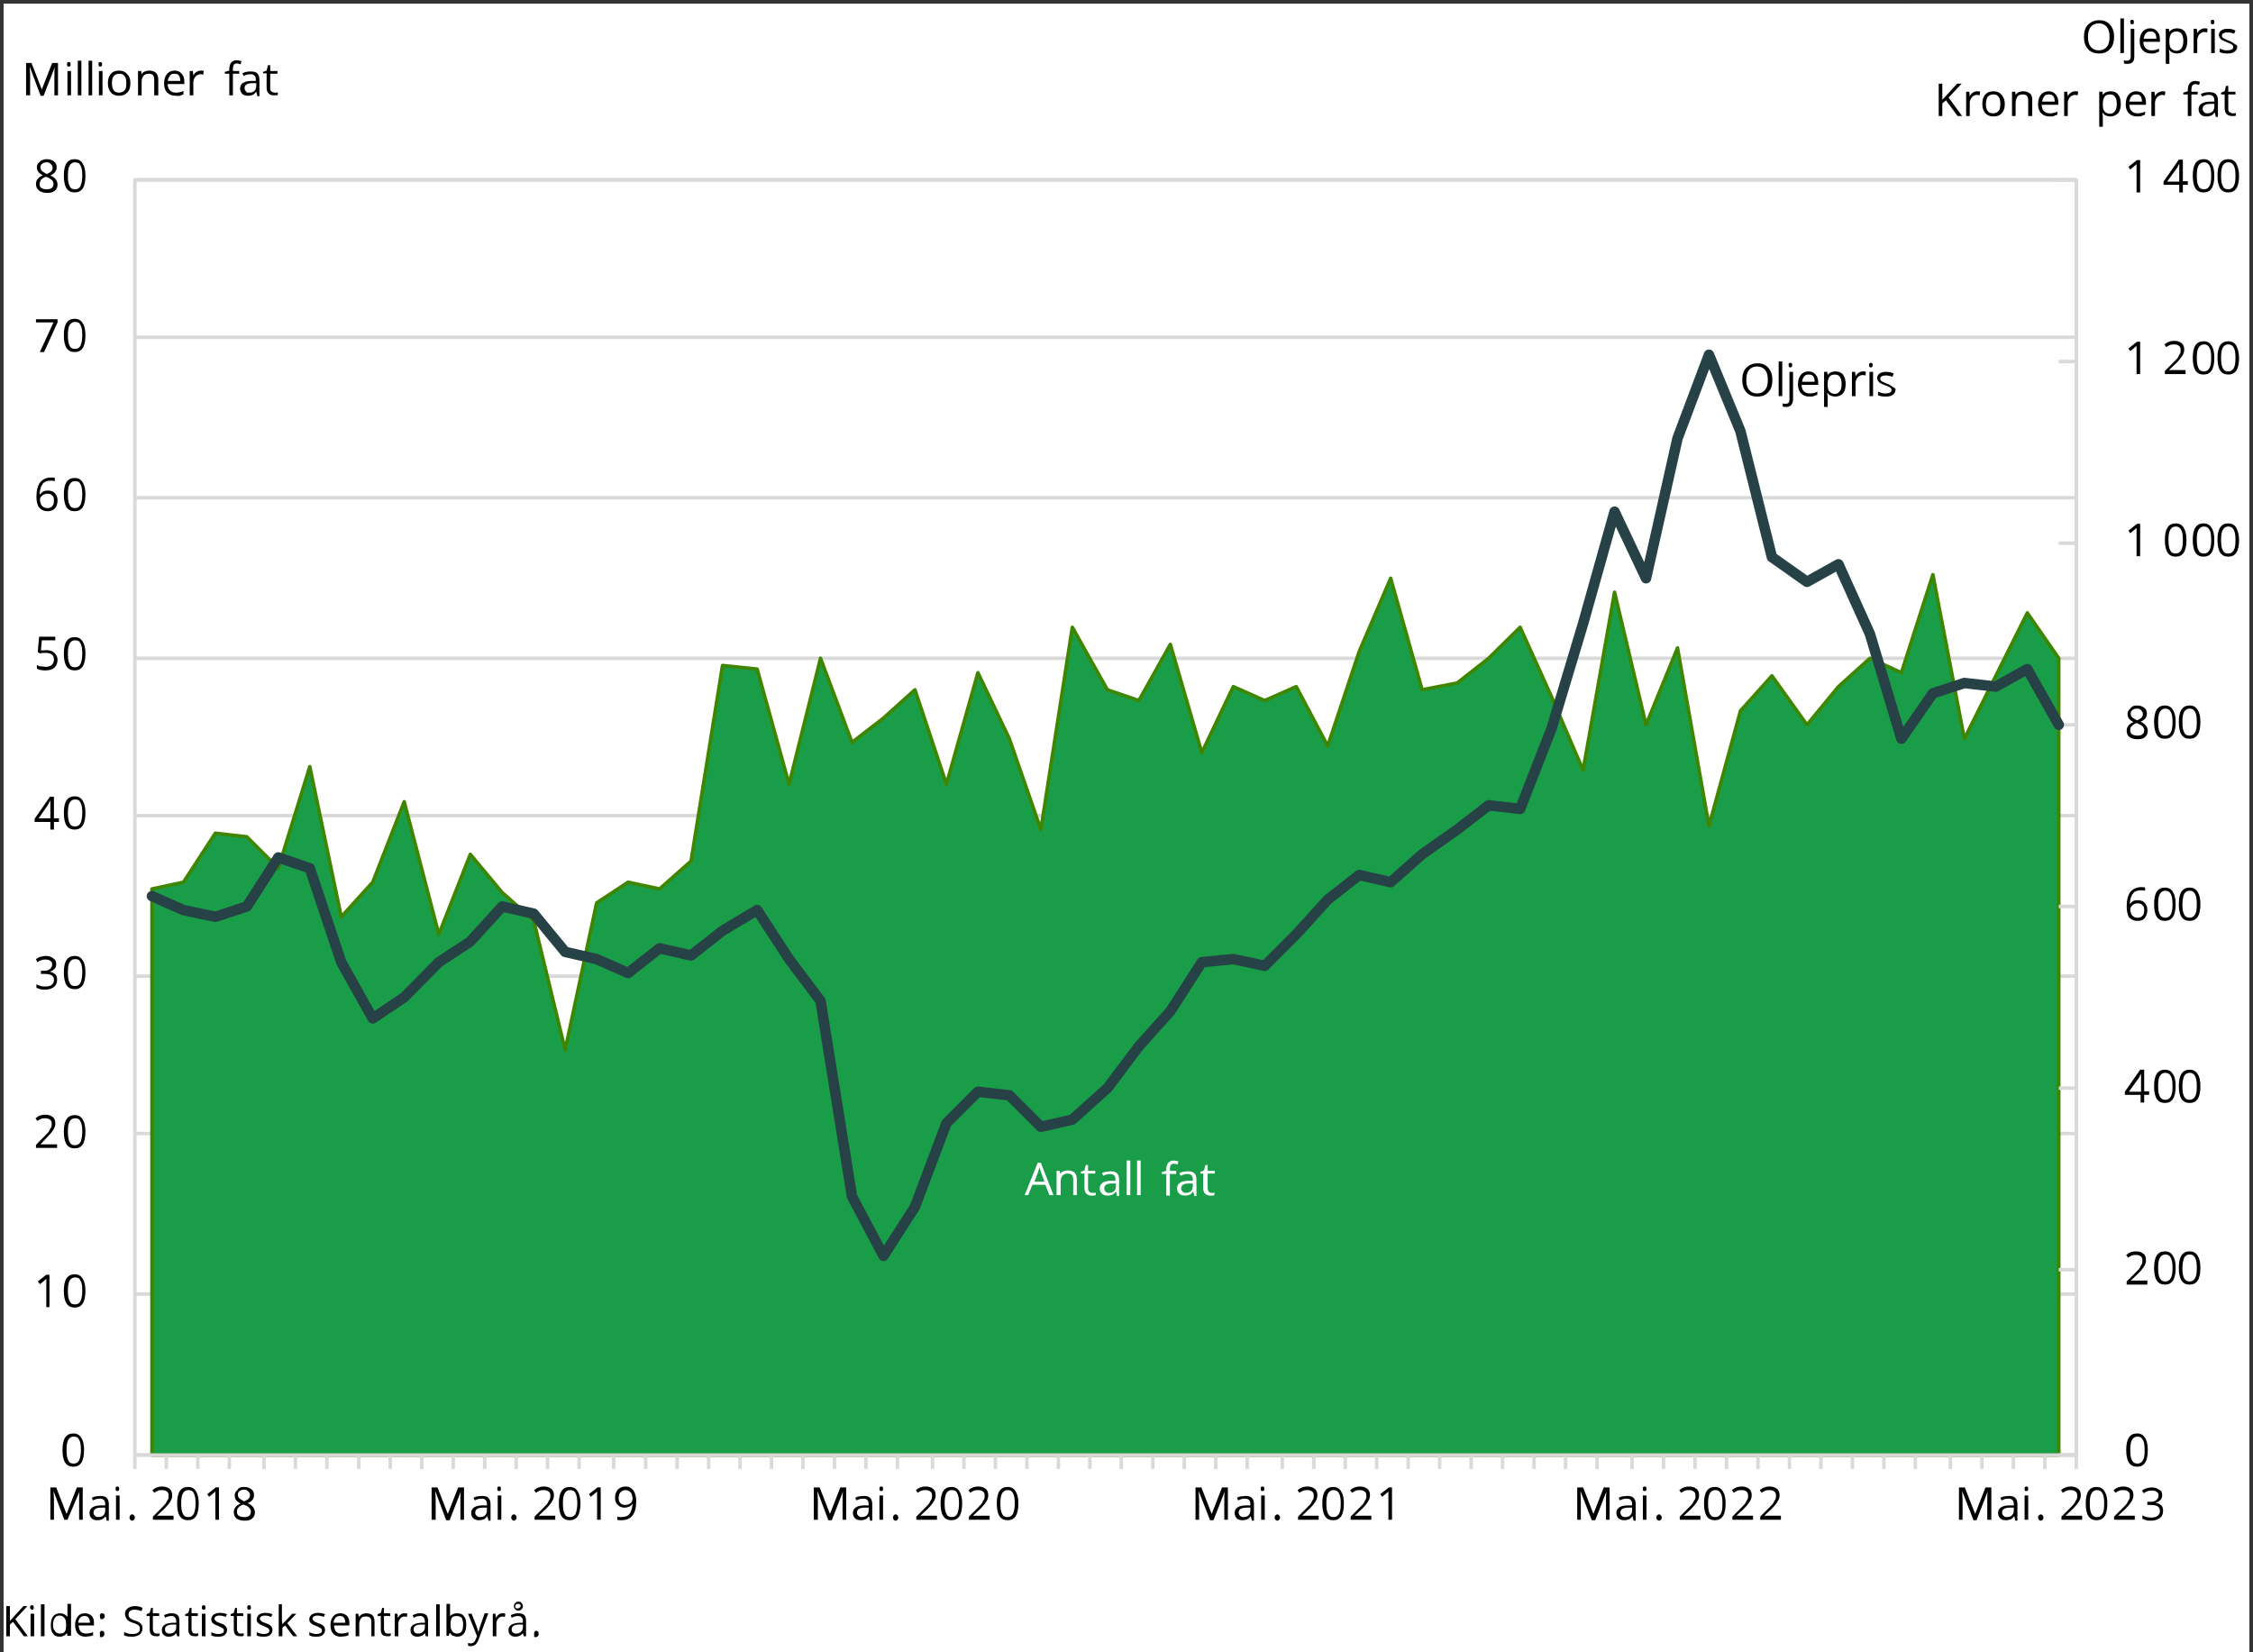<?xml version="1.0" encoding="utf-8"?>
<!-- Generator: Adobe Illustrator 27.5.0, SVG Export Plug-In . SVG Version: 6.00 Build 0)  -->
<svg version="1.1" id="Layer_1" xmlns="http://www.w3.org/2000/svg" xmlns:xlink="http://www.w3.org/1999/xlink" x="0px" y="0px"
	 viewBox="0 0 501.1 367.5" style="enable-background:new 0 0 501.1 367.5;" xml:space="preserve">
<rect x="0" y="0" width="501.1" height="367.5" fill="#333333" stroke="none"/>
<g>
	<polygon style="fill-rule:evenodd;clip-rule:evenodd;fill:#FFFFFF;" points="0.8,0.8 500.3,0.8 500.3,367.5 0.8,367.5 0.8,0.8 	"/>
	<polygon style="fill-rule:evenodd;clip-rule:evenodd;fill:#FFFFFF;" points="30.3,39.6 461.4,39.6 461.4,323.2 30.3,323.2 
		30.3,39.6 	"/>
	<g>
		<defs>
			<polygon id="SVGID_1_" points="0,367.5 500.3,367.5 500.3,0 0,0 0,367.5 			"/>
		</defs>
		<clipPath id="SVGID_00000098179411357347398370000007395761035426780581_">
			<use xlink:href="#SVGID_1_"  style="overflow:visible;"/>
		</clipPath>
		
			<path style="clip-path:url(#SVGID_00000098179411357347398370000007395761035426780581_);fill:none;stroke:#D9D9D9;stroke-width:0.778;stroke-linejoin:round;stroke-miterlimit:10;" d="
			M30,287.8h431.8 M30,252.1h431.8 M30,217.1h431.8 M30,181.4h431.8 M30,146.4h431.8 M30,110.7h431.8 M30,75h431.8 M30,40h431.8"/>
	</g>
	<g>
		<defs>
			<polygon id="SVGID_00000176754227764659584570000013284776037351549109_" points="0,367.5 500.3,367.5 500.3,0 0,0 0,367.5 			
				"/>
		</defs>
		<clipPath id="SVGID_00000102544246554713516030000017041711541392587961_">
			<use xlink:href="#SVGID_00000176754227764659584570000013284776037351549109_"  style="overflow:visible;"/>
		</clipPath>
		
			<polygon style="clip-path:url(#SVGID_00000102544246554713516030000017041711541392587961_);fill:none;stroke:#D9D9D9;stroke-width:0.778;stroke-linejoin:round;stroke-miterlimit:10;" points="
			30,40 461.8,40 461.8,323.6 30,323.6 30,40 		"/>
	</g>
	<g>
		<defs>
			<polygon id="SVGID_00000174602285212080133870000006659963827436099003_" points="29.6,324 462.2,324 462.2,39.6 29.6,39.6 
				29.6,324 			"/>
		</defs>
		<clipPath id="SVGID_00000095296842844507715570000011157281372415936700_">
			<use xlink:href="#SVGID_00000174602285212080133870000006659963827436099003_"  style="overflow:visible;"/>
		</clipPath>
		<polygon style="clip-path:url(#SVGID_00000095296842844507715570000011157281372415936700_);fill:#1A9D49;" points="33.8,197.7 
			40.8,196.2 47.9,185.3 54.9,186.1 61.9,193.1 68.9,170.5 75.9,203.9 82.9,196.2 89.9,178.3 97.6,207.8 104.6,190 111.7,198.5 
			118.7,204.7 125.7,233.5 132.7,200.8 139.7,196.2 146.7,197.7 153.7,191.5 160.7,148 168.4,148.8 175.5,174.4 182.5,146.4 
			189.5,165.1 196.5,159.7 203.5,153.4 210.5,174.4 217.5,149.6 224.5,164.3 231.5,184.5 238.5,139.5 246.3,153.4 253.3,155.8 
			260.3,143.3 267.3,167.4 274.3,152.7 281.3,155.8 288.3,152.7 295.3,165.9 302.3,144.9 309.3,128.6 316.3,153.4 324.1,151.9 
			331.1,146.4 338.1,139.5 345.1,155 352.1,171.3 359.1,131.7 366.1,161.2 373.1,144.1 380.1,183.7 387.1,158.1 394.1,150.3 
			401.9,161.2 408.9,152.7 415.9,146.4 422.9,149.6 429.9,127.8 436.9,164.3 443.9,150.3 450.9,136.3 457.9,146.4 457.9,323.6 
			450.9,323.6 443.9,323.6 436.9,323.6 429.9,323.6 422.9,323.6 415.9,323.6 408.9,323.6 401.9,323.6 394.1,323.6 387.1,323.6 
			380.1,323.6 373.1,323.6 366.1,323.6 359.1,323.6 352.1,323.6 345.1,323.6 338.1,323.6 331.1,323.6 324.1,323.6 316.3,323.6 
			309.3,323.6 302.3,323.6 295.3,323.6 288.3,323.6 281.3,323.6 274.3,323.6 267.3,323.6 260.3,323.6 253.3,323.6 246.3,323.6 
			238.5,323.6 231.5,323.6 224.5,323.6 217.5,323.6 210.5,323.6 203.5,323.6 196.5,323.6 189.5,323.6 182.5,323.6 175.5,323.6 
			168.4,323.6 160.7,323.6 153.7,323.6 146.7,323.6 139.7,323.6 132.7,323.6 125.7,323.6 118.7,323.6 111.7,323.6 104.6,323.6 
			97.6,323.6 89.9,323.6 82.9,323.6 75.9,323.6 68.9,323.6 61.9,323.6 54.9,323.6 47.9,323.6 40.8,323.6 33.8,323.6 33.8,197.7 		
			"/>
		
			<polygon style="clip-path:url(#SVGID_00000095296842844507715570000011157281372415936700_);fill:none;stroke:#3E8601;stroke-width:0.778;stroke-linejoin:round;stroke-miterlimit:10;" points="
			33.8,197.7 40.8,196.2 47.9,185.3 54.9,186.1 61.9,193.1 68.9,170.5 75.9,203.9 82.9,196.2 89.9,178.3 97.6,207.8 104.6,190 
			111.7,198.5 118.7,204.7 125.7,233.5 132.7,200.8 139.7,196.2 146.7,197.7 153.7,191.5 160.7,148 168.4,148.8 175.5,174.4 
			182.5,146.4 189.5,165.1 196.5,159.7 203.5,153.4 210.5,174.4 217.5,149.6 224.5,164.3 231.5,184.5 238.5,139.5 246.3,153.4 
			253.3,155.8 260.3,143.3 267.3,167.4 274.3,152.7 281.3,155.8 288.3,152.7 295.3,165.9 302.3,144.9 309.3,128.6 316.3,153.4 
			324.1,151.9 331.1,146.4 338.1,139.5 345.1,155 352.1,171.3 359.1,131.7 366.1,161.2 373.1,144.1 380.1,183.7 387.1,158.1 
			394.1,150.3 401.9,161.2 408.9,152.7 415.9,146.4 422.9,149.6 429.9,127.8 436.9,164.3 443.9,150.3 450.9,136.3 457.9,146.4 
			457.9,323.6 450.9,323.6 443.9,323.6 436.9,323.6 429.9,323.6 422.9,323.6 415.9,323.6 408.9,323.6 401.9,323.6 394.1,323.6 
			387.1,323.6 380.1,323.6 373.1,323.6 366.1,323.6 359.1,323.6 352.1,323.6 345.1,323.6 338.1,323.6 331.1,323.6 324.1,323.6 
			316.3,323.6 309.3,323.6 302.3,323.6 295.3,323.6 288.3,323.6 281.3,323.6 274.3,323.6 267.3,323.6 260.3,323.6 253.3,323.6 
			246.3,323.6 238.5,323.6 231.5,323.6 224.5,323.6 217.5,323.6 210.5,323.6 203.5,323.6 196.5,323.6 189.5,323.6 182.5,323.6 
			175.5,323.6 168.4,323.6 160.7,323.6 153.7,323.6 146.7,323.6 139.7,323.6 132.7,323.6 125.7,323.6 118.7,323.6 111.7,323.6 
			104.6,323.6 97.6,323.6 89.9,323.6 82.9,323.6 75.9,323.6 68.9,323.6 61.9,323.6 54.9,323.6 47.9,323.6 40.8,323.6 33.8,323.6 
			33.8,197.7 		"/>
	</g>
	<g>
		<defs>
			<polygon id="SVGID_00000167386979352672636300000013678429943248401027_" points="0,367.5 500.3,367.5 500.3,0 0,0 0,367.5 			
				"/>
		</defs>
		<clipPath id="SVGID_00000138543113500538619430000012406837622323465655_">
			<use xlink:href="#SVGID_00000167386979352672636300000013678429943248401027_"  style="overflow:visible;"/>
		</clipPath>
		
			<line style="clip-path:url(#SVGID_00000138543113500538619430000012406837622323465655_);fill:none;stroke:#D9D9D9;stroke-width:0.778;stroke-linejoin:round;stroke-miterlimit:10;" x1="461.8" y1="323.6" x2="461.8" y2="40"/>
	</g>
	<g>
		<defs>
			<polygon id="SVGID_00000040555942619805275480000005997498245650477962_" points="0,367.5 500.3,367.5 500.3,0 0,0 0,367.5 			
				"/>
		</defs>
		<clipPath id="SVGID_00000159438029916609790800000003081591132162135175_">
			<use xlink:href="#SVGID_00000040555942619805275480000005997498245650477962_"  style="overflow:visible;"/>
		</clipPath>
		
			<path style="clip-path:url(#SVGID_00000159438029916609790800000003081591132162135175_);fill:none;stroke:#D9D9D9;stroke-width:0.778;stroke-linejoin:round;stroke-miterlimit:10;" d="
			M457.9,323.6h3.9 M457.9,282.4h3.9 M457.9,242h3.9 M457.9,201.6h3.9 M457.9,161.2h3.9 M457.9,120.8h3.9 M457.9,80.4h3.9 M457.9,40
			h3.9"/>
	</g>
	<g>
		<defs>
			<polygon id="SVGID_00000161618959956993681380000003012306280289775025_" points="0,367.5 500.3,367.5 500.3,0 0,0 0,367.5 			
				"/>
		</defs>
		<clipPath id="SVGID_00000028294637033416172400000012911148528178026374_">
			<use xlink:href="#SVGID_00000161618959956993681380000003012306280289775025_"  style="overflow:visible;"/>
		</clipPath>
		
			<line style="clip-path:url(#SVGID_00000028294637033416172400000012911148528178026374_);fill:none;stroke:#D9D9D9;stroke-width:0.778;stroke-linejoin:round;stroke-miterlimit:10;" x1="30" y1="323.6" x2="461.8" y2="323.6"/>
	</g>
	<g>
		<defs>
			<polygon id="SVGID_00000082334447136674474670000001536070394893487525_" points="0,367.5 500.3,367.5 500.3,0 0,0 0,367.5 			
				"/>
		</defs>
		<clipPath id="SVGID_00000173145049482410997370000014543344728064277893_">
			<use xlink:href="#SVGID_00000082334447136674474670000001536070394893487525_"  style="overflow:visible;"/>
		</clipPath>
		
			<path style="clip-path:url(#SVGID_00000173145049482410997370000014543344728064277893_);fill:none;stroke:#D9D9D9;stroke-width:0.778;stroke-linejoin:round;stroke-miterlimit:10;" d="
			M30,323.6v3.1 M37,323.6v3.1 M44,323.6v3.1 M51,323.6v3.1 M58.7,323.6v3.1 M65.7,323.6v3.1 M72.7,323.6v3.1 M79.8,323.6v3.1
			 M86.8,323.6v3.1 M93.8,323.6v3.1 M100.8,323.6v3.1 M107.8,323.6v3.1 M114.8,323.6v3.1 M121.8,323.6v3.1 M128.8,323.6v3.1
			 M136.5,323.6v3.1 M143.6,323.6v3.1 M150.6,323.6v3.1 M157.6,323.6v3.1 M164.6,323.6v3.1 M171.6,323.6v3.1 M178.6,323.6v3.1
			 M185.6,323.6v3.1 M192.6,323.6v3.1 M199.6,323.6v3.1 M207.4,323.6v3.1 M214.4,323.6v3.1 M221.4,323.6v3.1 M228.4,323.6v3.1
			 M235.4,323.6v3.1 M242.4,323.6v3.1 M249.4,323.6v3.1 M256.4,323.6v3.1 M263.4,323.6v3.1 M270.4,323.6v3.1 M277.4,323.6v3.1
			 M285.2,323.6v3.1 M292.2,323.6v3.1 M299.2,323.6v3.1 M306.2,323.6v3.1 M313.2,323.6v3.1 M320.2,323.6v3.1 M327.2,323.6v3.1
			 M334.2,323.6v3.1 M341.2,323.6v3.1 M348.2,323.6v3.1 M355.2,323.6v3.1 M363,323.6v3.1 M370,323.6v3.1 M377,323.6v3.1 M384,323.6
			v3.1 M391,323.6v3.1 M398,323.6v3.1 M405,323.6v3.1 M412,323.6v3.1 M419,323.6v3.1 M426,323.6v3.1 M433.8,323.6v3.1 M440.8,323.6
			v3.1 M447.8,323.6v3.1 M454.8,323.6v3.1 M461.8,323.6v3.1"/>
	</g>
	<g>
		<defs>
			<polygon id="SVGID_00000027569242432469955270000009223330497863076236_" points="29.6,324 462.2,324 462.2,39.6 29.6,39.6 
				29.6,324 			"/>
		</defs>
		<clipPath id="SVGID_00000083770037316051123140000013093453671680372140_">
			<use xlink:href="#SVGID_00000027569242432469955270000009223330497863076236_"  style="overflow:visible;"/>
		</clipPath>
		
			<polyline style="clip-path:url(#SVGID_00000083770037316051123140000013093453671680372140_);fill:none;stroke:#274247;stroke-width:2.331;stroke-linecap:round;stroke-linejoin:round;stroke-miterlimit:10;" points="
			33.8,199.3 40.8,202.4 47.9,203.9 54.9,201.6 61.9,190.7 68.9,193.1 75.9,214 82.9,226.5 89.9,221.8 97.6,214 104.6,209.4 
			111.7,201.6 118.7,203.2 125.7,211.7 132.7,213.3 139.7,216.4 146.7,210.9 153.7,212.5 160.7,207 168.4,202.4 175.5,213.3 
			182.5,222.6 189.5,266.1 196.5,279.3 203.5,268.4 210.5,249.8 217.5,242.8 224.5,243.6 231.5,250.6 238.5,249 246.3,242 
			253.3,232.7 260.3,224.9 267.3,214 274.3,213.3 281.3,214.8 288.3,207.8 295.3,200.1 302.3,194.6 309.3,196.2 316.3,190 
			324.1,184.5 331.1,179.1 338.1,179.9 345.1,162 352.1,138.7 359.1,113.8 366.1,128.6 373.1,97.5 380.1,78.9 387.1,95.9 
			394.1,123.9 401.9,129.4 408.9,125.5 415.9,141 422.9,164.3 429.9,154.2 436.9,151.9 443.9,152.7 450.9,148.8 457.9,161.2 		"/>
	</g>
	<g>
		<defs>
			<polygon id="SVGID_00000033335277313257047870000018424863883278426500_" points="0,367.5 500.3,367.5 500.3,0 0,0 0,367.5 			
				"/>
		</defs>
		<clipPath id="SVGID_00000122718669011607734060000011250748830081000126_">
			<use xlink:href="#SVGID_00000033335277313257047870000018424863883278426500_"  style="overflow:visible;"/>
		</clipPath>
		<g style="clip-path:url(#SVGID_00000122718669011607734060000011250748830081000126_);">
			<defs>
				<rect id="SVGID_00000017482892001613253020000007565157918328563380_" width="500.3" height="367.5"/>
			</defs>
			<clipPath id="SVGID_00000137841895491184421380000006709521552361824956_">
				<use xlink:href="#SVGID_00000017482892001613253020000007565157918328563380_"  style="overflow:visible;"/>
			</clipPath>
			<g style="clip-path:url(#SVGID_00000137841895491184421380000006709521552361824956_);">
				<path d="M477.7,322.5c0,1.2-0.2,2.2-0.6,2.8c-0.4,0.6-1,0.9-1.8,0.9c-0.8,0-1.4-0.3-1.8-0.9s-0.6-1.6-0.6-2.8
					c0-1.3,0.2-2.2,0.6-2.8c0.4-0.6,1-0.9,1.8-0.9c0.8,0,1.4,0.3,1.8,1C477.5,320.4,477.7,321.3,477.7,322.5z M473.8,322.5
					c0,1,0.1,1.8,0.4,2.3s0.6,0.7,1.2,0.7c0.5,0,0.9-0.2,1.2-0.7s0.4-1.2,0.4-2.3c0-1-0.1-1.8-0.4-2.3s-0.6-0.7-1.2-0.7
					c-0.5,0-0.9,0.2-1.2,0.7C473.9,320.7,473.8,321.5,473.8,322.5z"/>
			</g>
		</g>
	</g>
	<g>
		<defs>
			<polygon id="SVGID_00000070835714294203089490000014004774429186854064_" points="0,367.5 500.3,367.5 500.3,0 0,0 0,367.5 			
				"/>
		</defs>
		<clipPath id="SVGID_00000112634267132851081450000003418372632868516236_">
			<use xlink:href="#SVGID_00000070835714294203089490000014004774429186854064_"  style="overflow:visible;"/>
		</clipPath>
		<g style="clip-path:url(#SVGID_00000112634267132851081450000003418372632868516236_);">
			<defs>
				<rect id="SVGID_00000158740130693993255160000000196103514315280055_" width="500.3" height="367.5"/>
			</defs>
			<clipPath id="SVGID_00000012447797362056424680000003544485851062490243_">
				<use xlink:href="#SVGID_00000158740130693993255160000000196103514315280055_"  style="overflow:visible;"/>
			</clipPath>
			<g style="clip-path:url(#SVGID_00000012447797362056424680000003544485851062490243_);">
				<path d="M477.7,285.7h-4.7V285l1.9-1.9c0.6-0.6,1-1,1.1-1.3s0.3-0.5,0.4-0.7c0.1-0.2,0.1-0.5,0.1-0.8c0-0.4-0.1-0.7-0.4-0.9
					c-0.2-0.2-0.6-0.3-1-0.3c-0.3,0-0.6,0-0.9,0.1s-0.6,0.3-0.9,0.5l-0.4-0.6c0.7-0.6,1.4-0.8,2.2-0.8c0.7,0,1.2,0.2,1.6,0.5
					c0.4,0.3,0.6,0.8,0.6,1.4c0,0.5-0.1,0.9-0.4,1.4s-0.7,1-1.4,1.7l-1.6,1.5v0h3.7V285.7z"/>
				<path d="M483.9,282c0,1.2-0.2,2.2-0.6,2.8c-0.4,0.6-1,0.9-1.8,0.9c-0.8,0-1.4-0.3-1.8-0.9s-0.6-1.6-0.6-2.8
					c0-1.3,0.2-2.2,0.6-2.8c0.4-0.6,1-0.9,1.8-0.9c0.8,0,1.4,0.3,1.8,1C483.7,279.9,483.9,280.8,483.9,282z M480,282
					c0,1,0.1,1.8,0.4,2.3s0.6,0.7,1.2,0.7c0.5,0,0.9-0.2,1.2-0.7s0.4-1.2,0.4-2.3c0-1-0.1-1.8-0.4-2.3s-0.6-0.7-1.2-0.7
					c-0.5,0-0.9,0.2-1.2,0.7C480.1,280.2,480,281,480,282z"/>
				<path d="M489.4,282c0,1.2-0.2,2.2-0.6,2.8c-0.4,0.6-1,0.9-1.8,0.9c-0.8,0-1.4-0.3-1.8-0.9s-0.6-1.6-0.6-2.8
					c0-1.3,0.2-2.2,0.6-2.8c0.4-0.6,1-0.9,1.8-0.9c0.8,0,1.4,0.3,1.8,1C489.2,279.9,489.4,280.8,489.4,282z M485.4,282
					c0,1,0.1,1.8,0.4,2.3s0.6,0.7,1.2,0.7c0.5,0,0.9-0.2,1.2-0.7s0.4-1.2,0.4-2.3c0-1-0.1-1.8-0.4-2.3s-0.6-0.7-1.2-0.7
					c-0.5,0-0.9,0.2-1.2,0.7C485.6,280.2,485.4,281,485.4,282z"/>
			</g>
		</g>
	</g>
	<g>
		<defs>
			<polygon id="SVGID_00000146464496106159248080000017873764958439840670_" points="0,367.5 500.3,367.5 500.3,0 0,0 0,367.5 			
				"/>
		</defs>
		<clipPath id="SVGID_00000139284816756383835790000008835455973118671244_">
			<use xlink:href="#SVGID_00000146464496106159248080000017873764958439840670_"  style="overflow:visible;"/>
		</clipPath>
		<g style="clip-path:url(#SVGID_00000139284816756383835790000008835455973118671244_);">
			<defs>
				<rect id="SVGID_00000030475293425306986030000003280764858150641329_" width="500.3" height="367.5"/>
			</defs>
			<clipPath id="SVGID_00000132771885055455605680000003052837709553009046_">
				<use xlink:href="#SVGID_00000030475293425306986030000003280764858150641329_"  style="overflow:visible;"/>
			</clipPath>
			<g style="clip-path:url(#SVGID_00000132771885055455605680000003052837709553009046_);">
				<path d="M478,243.5h-1.1v1.7h-0.8v-1.7h-3.5v-0.7l3.4-4.9h0.9v4.8h1.1V243.5z M476.2,242.8v-2.4c0-0.5,0-1,0-1.6h0
					c-0.2,0.3-0.3,0.6-0.4,0.8l-2.3,3.2H476.2z"/>
				<path d="M483.9,241.6c0,1.2-0.2,2.2-0.6,2.8c-0.4,0.6-1,0.9-1.8,0.9c-0.8,0-1.4-0.3-1.8-0.9s-0.6-1.6-0.6-2.8
					c0-1.3,0.2-2.2,0.6-2.8c0.4-0.6,1-0.9,1.8-0.9c0.8,0,1.4,0.3,1.8,1C483.7,239.4,483.9,240.4,483.9,241.6z M480,241.6
					c0,1,0.1,1.8,0.4,2.3s0.6,0.7,1.2,0.7c0.5,0,0.9-0.2,1.2-0.7s0.4-1.2,0.4-2.3c0-1-0.1-1.8-0.4-2.3s-0.6-0.7-1.2-0.7
					c-0.5,0-0.9,0.2-1.2,0.7C480.1,239.7,480,240.5,480,241.6z"/>
				<path d="M489.4,241.6c0,1.2-0.2,2.2-0.6,2.8c-0.4,0.6-1,0.9-1.8,0.9c-0.8,0-1.4-0.3-1.8-0.9s-0.6-1.6-0.6-2.8
					c0-1.3,0.2-2.2,0.6-2.8c0.4-0.6,1-0.9,1.8-0.9c0.8,0,1.4,0.3,1.8,1C489.2,239.4,489.4,240.4,489.4,241.6z M485.4,241.6
					c0,1,0.1,1.8,0.4,2.3s0.6,0.7,1.2,0.7c0.5,0,0.9-0.2,1.2-0.7s0.4-1.2,0.4-2.3c0-1-0.1-1.8-0.4-2.3s-0.6-0.7-1.2-0.7
					c-0.5,0-0.9,0.2-1.2,0.7C485.6,239.7,485.4,240.5,485.4,241.6z"/>
			</g>
		</g>
	</g>
	<g>
		<defs>
			<polygon id="SVGID_00000025430198293337167370000014987602394751046823_" points="0,367.5 500.3,367.5 500.3,0 0,0 0,367.5 			
				"/>
		</defs>
		<clipPath id="SVGID_00000169555585037708883690000017640485050495767989_">
			<use xlink:href="#SVGID_00000025430198293337167370000014987602394751046823_"  style="overflow:visible;"/>
		</clipPath>
		<g style="clip-path:url(#SVGID_00000169555585037708883690000017640485050495767989_);">
			<defs>
				<rect id="SVGID_00000054951529944498715810000003743882910954600115_" width="500.3" height="367.5"/>
			</defs>
			<clipPath id="SVGID_00000067942115979997363140000008912235419981748382_">
				<use xlink:href="#SVGID_00000054951529944498715810000003743882910954600115_"  style="overflow:visible;"/>
			</clipPath>
			<g style="clip-path:url(#SVGID_00000067942115979997363140000008912235419981748382_);">
				<path d="M473,201.6c0-1.4,0.3-2.5,0.8-3.2c0.6-0.7,1.4-1.1,2.4-1.1c0.4,0,0.7,0,0.9,0.1v0.7c-0.3-0.1-0.5-0.1-0.9-0.1
					c-0.8,0-1.4,0.2-1.8,0.7s-0.6,1.2-0.7,2.3h0.1c0.4-0.6,0.9-0.8,1.7-0.8c0.6,0,1.2,0.2,1.5,0.6c0.4,0.4,0.6,0.9,0.6,1.6
					c0,0.7-0.2,1.3-0.6,1.8s-1,0.6-1.7,0.6c-0.7,0-1.3-0.3-1.8-0.8C473.2,203.4,473,202.6,473,201.6z M475.4,204.1
					c0.5,0,0.8-0.1,1.1-0.4s0.4-0.7,0.4-1.3c0-0.5-0.1-0.9-0.4-1.1c-0.2-0.3-0.6-0.4-1.1-0.4c-0.3,0-0.6,0.1-0.8,0.2
					s-0.4,0.3-0.6,0.5c-0.1,0.2-0.2,0.4-0.2,0.7c0,0.3,0.1,0.7,0.2,0.9c0.1,0.3,0.3,0.5,0.6,0.7S475.1,204.1,475.4,204.1z"/>
				<path d="M483.9,201.1c0,1.2-0.2,2.2-0.6,2.8c-0.4,0.6-1,0.9-1.8,0.9c-0.8,0-1.4-0.3-1.8-0.9s-0.6-1.6-0.6-2.8
					c0-1.3,0.2-2.2,0.6-2.8c0.4-0.6,1-0.9,1.8-0.9c0.8,0,1.4,0.3,1.8,1C483.7,199,483.9,199.9,483.9,201.1z M480,201.1
					c0,1,0.1,1.8,0.4,2.3s0.6,0.7,1.2,0.7c0.5,0,0.9-0.2,1.2-0.7s0.4-1.2,0.4-2.3c0-1-0.1-1.8-0.4-2.3s-0.6-0.7-1.2-0.7
					c-0.5,0-0.9,0.2-1.2,0.7C480.1,199.3,480,200,480,201.1z"/>
				<path d="M489.4,201.1c0,1.2-0.2,2.2-0.6,2.8c-0.4,0.6-1,0.9-1.8,0.9c-0.8,0-1.4-0.3-1.8-0.9s-0.6-1.6-0.6-2.8
					c0-1.3,0.2-2.2,0.6-2.8c0.4-0.6,1-0.9,1.8-0.9c0.8,0,1.4,0.3,1.8,1C489.2,199,489.4,199.9,489.4,201.1z M485.4,201.1
					c0,1,0.1,1.8,0.4,2.3s0.6,0.7,1.2,0.7c0.5,0,0.9-0.2,1.2-0.7s0.4-1.2,0.4-2.3c0-1-0.1-1.8-0.4-2.3s-0.6-0.7-1.2-0.7
					c-0.5,0-0.9,0.2-1.2,0.7C485.6,199.3,485.4,200,485.4,201.1z"/>
			</g>
		</g>
	</g>
	<g>
		<defs>
			<polygon id="SVGID_00000044145236411161479180000011729930186579716514_" points="0,367.5 500.3,367.5 500.3,0 0,0 0,367.5 			
				"/>
		</defs>
		<clipPath id="SVGID_00000011733797756875516710000009792916024812692889_">
			<use xlink:href="#SVGID_00000044145236411161479180000011729930186579716514_"  style="overflow:visible;"/>
		</clipPath>
		<g style="clip-path:url(#SVGID_00000011733797756875516710000009792916024812692889_);">
			<defs>
				<rect id="SVGID_00000037688292109523836050000014123998421314594439_" width="500.3" height="367.5"/>
			</defs>
			<clipPath id="SVGID_00000127027496424204916760000007441570598736179892_">
				<use xlink:href="#SVGID_00000037688292109523836050000014123998421314594439_"  style="overflow:visible;"/>
			</clipPath>
			<g style="clip-path:url(#SVGID_00000127027496424204916760000007441570598736179892_);">
				<path d="M475.3,156.9c0.7,0,1.2,0.2,1.6,0.5c0.4,0.3,0.6,0.7,0.6,1.3c0,0.4-0.1,0.7-0.3,1c-0.2,0.3-0.6,0.6-1.1,0.8
					c0.6,0.3,1,0.6,1.2,0.9c0.2,0.3,0.4,0.7,0.4,1.1c0,0.6-0.2,1.1-0.6,1.4c-0.4,0.4-1,0.5-1.7,0.5c-0.8,0-1.4-0.2-1.8-0.5
					s-0.6-0.8-0.6-1.4c0-0.8,0.5-1.5,1.5-1.9c-0.5-0.3-0.8-0.5-1-0.8s-0.3-0.6-0.3-1c0-0.5,0.2-0.9,0.6-1.2
					C474.2,157,474.7,156.9,475.3,156.9z M473.8,162.4c0,0.4,0.1,0.7,0.4,0.9c0.3,0.2,0.7,0.3,1.2,0.3c0.5,0,0.9-0.1,1.1-0.3
					c0.3-0.2,0.4-0.5,0.4-0.9c0-0.3-0.1-0.6-0.4-0.9c-0.3-0.2-0.7-0.5-1.3-0.7c-0.5,0.2-0.8,0.4-1.1,0.7S473.8,162,473.8,162.4z
					 M475.3,157.6c-0.4,0-0.7,0.1-1,0.3s-0.4,0.5-0.4,0.8c0,0.3,0.1,0.6,0.3,0.8c0.2,0.2,0.6,0.4,1.1,0.7c0.5-0.2,0.8-0.4,1-0.6
					c0.2-0.2,0.3-0.5,0.3-0.8c0-0.3-0.1-0.6-0.4-0.8C476.1,157.7,475.7,157.6,475.3,157.6z"/>
				<path d="M483.9,160.6c0,1.2-0.2,2.2-0.6,2.8s-1,0.9-1.8,0.9c-0.8,0-1.4-0.3-1.8-0.9s-0.6-1.6-0.6-2.8c0-1.3,0.2-2.2,0.6-2.8
					c0.4-0.6,1-0.9,1.8-0.9c0.8,0,1.4,0.3,1.8,1C483.7,158.5,483.9,159.4,483.9,160.6z M480,160.6c0,1,0.1,1.8,0.4,2.3
					c0.2,0.5,0.6,0.7,1.2,0.7c0.5,0,0.9-0.2,1.2-0.7s0.4-1.2,0.4-2.3s-0.1-1.8-0.4-2.3s-0.6-0.7-1.2-0.7c-0.5,0-0.9,0.2-1.2,0.7
					S480,159.5,480,160.6z"/>
				<path d="M489.4,160.6c0,1.2-0.2,2.2-0.6,2.8s-1,0.9-1.8,0.9c-0.8,0-1.4-0.3-1.8-0.9s-0.6-1.6-0.6-2.8c0-1.3,0.2-2.2,0.6-2.8
					c0.4-0.6,1-0.9,1.8-0.9c0.8,0,1.4,0.3,1.8,1C489.2,158.5,489.4,159.4,489.4,160.6z M485.4,160.6c0,1,0.1,1.8,0.4,2.3
					c0.2,0.5,0.6,0.7,1.2,0.7c0.5,0,0.9-0.2,1.2-0.7s0.4-1.2,0.4-2.3s-0.1-1.8-0.4-2.3s-0.6-0.7-1.2-0.7c-0.5,0-0.9,0.2-1.2,0.7
					S485.4,159.5,485.4,160.6z"/>
			</g>
		</g>
	</g>
	<g>
		<defs>
			<polygon id="SVGID_00000034802123094534370970000016252200013940708742_" points="0,367.5 500.3,367.5 500.3,0 0,0 0,367.5 			
				"/>
		</defs>
		<clipPath id="SVGID_00000072249308315363592400000009533388856890023316_">
			<use xlink:href="#SVGID_00000034802123094534370970000016252200013940708742_"  style="overflow:visible;"/>
		</clipPath>
		<g style="clip-path:url(#SVGID_00000072249308315363592400000009533388856890023316_);">
			<defs>
				<rect id="SVGID_00000038388394859028036880000002540013157952144565_" width="500.3" height="367.5"/>
			</defs>
			<clipPath id="SVGID_00000047750266661446839530000006144946882207995799_">
				<use xlink:href="#SVGID_00000038388394859028036880000002540013157952144565_"  style="overflow:visible;"/>
			</clipPath>
			<g style="clip-path:url(#SVGID_00000047750266661446839530000006144946882207995799_);">
				<path d="M476,123.7h-0.8v-5.1c0-0.4,0-0.8,0-1.2c-0.1,0.1-0.1,0.1-0.2,0.2c-0.1,0.1-0.5,0.4-1.2,1l-0.4-0.6l1.9-1.5h0.7V123.7z"
					/>
				<path d="M486.3,120.1c0,1.2-0.2,2.2-0.6,2.8s-1,0.9-1.8,0.9c-0.8,0-1.4-0.3-1.8-0.9s-0.6-1.6-0.6-2.8c0-1.3,0.2-2.2,0.6-2.8
					c0.4-0.6,1-0.9,1.8-0.9c0.8,0,1.4,0.3,1.8,1C486.1,118,486.3,118.9,486.3,120.1z M482.3,120.1c0,1,0.1,1.8,0.4,2.3
					c0.2,0.5,0.6,0.7,1.2,0.7c0.5,0,0.9-0.2,1.2-0.7s0.4-1.2,0.4-2.3s-0.1-1.8-0.4-2.3s-0.6-0.7-1.2-0.7c-0.5,0-0.9,0.2-1.2,0.7
					S482.3,119,482.3,120.1z"/>
				<path d="M492.5,120.1c0,1.2-0.2,2.2-0.6,2.8s-1,0.9-1.8,0.9c-0.8,0-1.4-0.3-1.8-0.9s-0.6-1.6-0.6-2.8c0-1.3,0.2-2.2,0.6-2.8
					c0.4-0.6,1-0.9,1.8-0.9c0.8,0,1.4,0.3,1.8,1C492.3,118,492.5,118.9,492.5,120.1z M488.6,120.1c0,1,0.1,1.8,0.4,2.3
					c0.2,0.5,0.6,0.7,1.2,0.7c0.5,0,0.9-0.2,1.2-0.7s0.4-1.2,0.4-2.3s-0.1-1.8-0.4-2.3s-0.6-0.7-1.2-0.7c-0.5,0-0.9,0.2-1.2,0.7
					S488.6,119,488.6,120.1z"/>
				<path d="M498,120.1c0,1.2-0.2,2.2-0.6,2.8s-1,0.9-1.8,0.9c-0.8,0-1.4-0.3-1.8-0.9s-0.6-1.6-0.6-2.8c0-1.3,0.2-2.2,0.6-2.8
					c0.4-0.6,1-0.9,1.8-0.9c0.8,0,1.4,0.3,1.8,1C497.7,118,498,118.9,498,120.1z M494,120.1c0,1,0.1,1.8,0.4,2.3
					c0.2,0.5,0.6,0.7,1.2,0.7c0.5,0,0.9-0.2,1.2-0.7s0.4-1.2,0.4-2.3s-0.1-1.8-0.4-2.3s-0.6-0.7-1.2-0.7c-0.5,0-0.9,0.2-1.2,0.7
					S494,119,494,120.1z"/>
			</g>
		</g>
	</g>
	<g>
		<defs>
			<polygon id="SVGID_00000116195276611286618390000014071779873924458404_" points="0,367.5 500.3,367.5 500.3,0 0,0 0,367.5 			
				"/>
		</defs>
		<clipPath id="SVGID_00000003071759076367654440000014536749289478507414_">
			<use xlink:href="#SVGID_00000116195276611286618390000014071779873924458404_"  style="overflow:visible;"/>
		</clipPath>
		<g style="clip-path:url(#SVGID_00000003071759076367654440000014536749289478507414_);">
			<defs>
				<rect id="SVGID_00000135688399550793459430000003217740883426401411_" width="500.3" height="367.5"/>
			</defs>
			<clipPath id="SVGID_00000045596509752997340660000015889156109522882991_">
				<use xlink:href="#SVGID_00000135688399550793459430000003217740883426401411_"  style="overflow:visible;"/>
			</clipPath>
			<g style="clip-path:url(#SVGID_00000045596509752997340660000015889156109522882991_);">
				<path d="M476,83.2h-0.8v-5.1c0-0.4,0-0.8,0-1.2c-0.1,0.1-0.1,0.1-0.2,0.2c-0.1,0.1-0.5,0.4-1.2,1l-0.4-0.6l1.9-1.5h0.7V83.2z"/>
				<path d="M486.2,83.2h-4.7v-0.7l1.9-1.9c0.6-0.6,1-1,1.1-1.3s0.3-0.5,0.4-0.7c0.1-0.2,0.1-0.5,0.1-0.8c0-0.4-0.1-0.7-0.4-0.9
					c-0.2-0.2-0.6-0.3-1-0.3c-0.3,0-0.6,0-0.9,0.1s-0.6,0.3-0.9,0.5l-0.4-0.6c0.7-0.6,1.4-0.8,2.2-0.8c0.7,0,1.2,0.2,1.6,0.5
					c0.4,0.3,0.6,0.8,0.6,1.4c0,0.5-0.1,0.9-0.4,1.4c-0.3,0.4-0.7,1-1.4,1.7l-1.6,1.5v0h3.7V83.2z"/>
				<path d="M492.5,79.6c0,1.2-0.2,2.2-0.6,2.8s-1,0.9-1.8,0.9c-0.8,0-1.4-0.3-1.8-0.9s-0.6-1.6-0.6-2.8c0-1.3,0.2-2.2,0.6-2.8
					c0.4-0.6,1-0.9,1.8-0.9c0.8,0,1.4,0.3,1.8,1C492.3,77.5,492.5,78.4,492.5,79.6z M488.6,79.6c0,1,0.1,1.8,0.4,2.3
					c0.2,0.5,0.6,0.7,1.2,0.7c0.5,0,0.9-0.2,1.2-0.7s0.4-1.2,0.4-2.3s-0.1-1.8-0.4-2.3s-0.6-0.7-1.2-0.7c-0.5,0-0.9,0.2-1.2,0.7
					S488.6,78.6,488.6,79.6z"/>
				<path d="M498,79.6c0,1.2-0.2,2.2-0.6,2.8s-1,0.9-1.8,0.9c-0.8,0-1.4-0.3-1.8-0.9s-0.6-1.6-0.6-2.8c0-1.3,0.2-2.2,0.6-2.8
					c0.4-0.6,1-0.9,1.8-0.9c0.8,0,1.4,0.3,1.8,1C497.7,77.5,498,78.4,498,79.6z M494,79.6c0,1,0.1,1.8,0.4,2.3
					c0.2,0.5,0.6,0.7,1.2,0.7c0.5,0,0.9-0.2,1.2-0.7s0.4-1.2,0.4-2.3s-0.1-1.8-0.4-2.3s-0.6-0.7-1.2-0.7c-0.5,0-0.9,0.2-1.2,0.7
					S494,78.6,494,79.6z"/>
			</g>
		</g>
	</g>
	<g>
		<defs>
			<polygon id="SVGID_00000176041914886460028530000008717786079606685373_" points="0,367.5 500.3,367.5 500.3,0 0,0 0,367.5 			
				"/>
		</defs>
		<clipPath id="SVGID_00000000942559890433152920000017617657790861992341_">
			<use xlink:href="#SVGID_00000176041914886460028530000008717786079606685373_"  style="overflow:visible;"/>
		</clipPath>
		<g style="clip-path:url(#SVGID_00000000942559890433152920000017617657790861992341_);">
			<defs>
				<rect id="SVGID_00000183237664417316935530000017517766179105337783_" width="500.3" height="367.5"/>
			</defs>
			<clipPath id="SVGID_00000154424872387422694920000010584390510322621065_">
				<use xlink:href="#SVGID_00000183237664417316935530000017517766179105337783_"  style="overflow:visible;"/>
			</clipPath>
			<g style="clip-path:url(#SVGID_00000154424872387422694920000010584390510322621065_);">
				<path d="M476,42.8h-0.8v-5.1c0-0.4,0-0.8,0-1.2c-0.1,0.1-0.1,0.1-0.2,0.2c-0.1,0.1-0.5,0.4-1.2,1l-0.4-0.6l1.9-1.5h0.7V42.8z"/>
				<path d="M486.6,41.1h-1.1v1.7h-0.8v-1.7h-3.5v-0.7l3.4-4.9h0.9v4.8h1.1V41.1z M484.7,40.3V38c0-0.5,0-1,0-1.6h0
					c-0.2,0.3-0.3,0.6-0.4,0.8l-2.3,3.2H484.7z"/>
				<path d="M492.5,39.1c0,1.2-0.2,2.2-0.6,2.8s-1,0.9-1.8,0.9c-0.8,0-1.4-0.3-1.8-0.9s-0.6-1.6-0.6-2.8c0-1.3,0.2-2.2,0.6-2.8
					c0.4-0.6,1-0.9,1.8-0.9c0.8,0,1.4,0.3,1.8,1C492.3,37,492.5,37.9,492.5,39.1z M488.6,39.1c0,1,0.1,1.8,0.4,2.3
					c0.2,0.5,0.6,0.7,1.2,0.7c0.5,0,0.9-0.2,1.2-0.7s0.4-1.2,0.4-2.3s-0.1-1.8-0.4-2.3s-0.6-0.7-1.2-0.7c-0.5,0-0.9,0.2-1.2,0.7
					S488.6,38.1,488.6,39.1z"/>
				<path d="M498,39.1c0,1.2-0.2,2.2-0.6,2.8s-1,0.9-1.8,0.9c-0.8,0-1.4-0.3-1.8-0.9s-0.6-1.6-0.6-2.8c0-1.3,0.2-2.2,0.6-2.8
					c0.4-0.6,1-0.9,1.8-0.9c0.8,0,1.4,0.3,1.8,1C497.7,37,498,37.9,498,39.1z M494,39.1c0,1,0.1,1.8,0.4,2.3
					c0.2,0.5,0.6,0.7,1.2,0.7c0.5,0,0.9-0.2,1.2-0.7s0.4-1.2,0.4-2.3s-0.1-1.8-0.4-2.3s-0.6-0.7-1.2-0.7c-0.5,0-0.9,0.2-1.2,0.7
					S494,38.1,494,39.1z"/>
			</g>
		</g>
	</g>
	<g>
		<defs>
			<polygon id="SVGID_00000150103490329474922840000017510283302490357663_" points="0,367.5 500.3,367.5 500.3,0 0,0 0,367.5 			
				"/>
		</defs>
		<clipPath id="SVGID_00000036960714944954929390000011397729820226500518_">
			<use xlink:href="#SVGID_00000150103490329474922840000017510283302490357663_"  style="overflow:visible;"/>
		</clipPath>
		<g style="clip-path:url(#SVGID_00000036960714944954929390000011397729820226500518_);">
			<defs>
				<rect id="SVGID_00000034068453817529858090000010016801805920774545_" width="500.3" height="367.5"/>
			</defs>
			<clipPath id="SVGID_00000023242256739983909170000000752837932085388418_">
				<use xlink:href="#SVGID_00000034068453817529858090000010016801805920774545_"  style="overflow:visible;"/>
			</clipPath>
			<g style="clip-path:url(#SVGID_00000023242256739983909170000000752837932085388418_);">
				<path d="M18.7,322.5c0,1.2-0.2,2.2-0.6,2.8c-0.4,0.6-1,0.9-1.8,0.9c-0.8,0-1.4-0.3-1.8-0.9c-0.4-0.6-0.6-1.6-0.6-2.8
					c0-1.3,0.2-2.2,0.6-2.8c0.4-0.6,1-0.9,1.8-0.9c0.8,0,1.4,0.3,1.8,1C18.5,320.4,18.7,321.3,18.7,322.5z M14.8,322.5
					c0,1,0.1,1.8,0.4,2.3c0.2,0.5,0.6,0.7,1.2,0.7c0.5,0,0.9-0.2,1.2-0.7c0.2-0.5,0.4-1.2,0.4-2.3c0-1-0.1-1.8-0.4-2.3
					c-0.2-0.5-0.6-0.7-1.2-0.7c-0.5,0-0.9,0.2-1.2,0.7C14.9,320.7,14.8,321.5,14.8,322.5z"/>
			</g>
		</g>
	</g>
	<g>
		<defs>
			<polygon id="SVGID_00000003067422535736484380000005276180117002846899_" points="0,367.5 500.3,367.5 500.3,0 0,0 0,367.5 			
				"/>
		</defs>
		<clipPath id="SVGID_00000075868935065226040650000013325654717043137713_">
			<use xlink:href="#SVGID_00000003067422535736484380000005276180117002846899_"  style="overflow:visible;"/>
		</clipPath>
		<g style="clip-path:url(#SVGID_00000075868935065226040650000013325654717043137713_);">
			<defs>
				<rect id="SVGID_00000005252673811878574950000005407584829986179458_" width="500.3" height="367.5"/>
			</defs>
			<clipPath id="SVGID_00000136390813983476614370000007012586798173245076_">
				<use xlink:href="#SVGID_00000005252673811878574950000005407584829986179458_"  style="overflow:visible;"/>
			</clipPath>
			<g style="clip-path:url(#SVGID_00000136390813983476614370000007012586798173245076_);">
				<path d="M11.1,290.7h-0.8v-5.1c0-0.4,0-0.8,0-1.2c-0.1,0.1-0.1,0.1-0.2,0.2s-0.5,0.4-1.2,1L8.4,285l1.9-1.5h0.7V290.7z"/>
				<path d="M19,287.1c0,1.2-0.2,2.2-0.6,2.8c-0.4,0.6-1,0.9-1.8,0.9c-0.8,0-1.4-0.3-1.8-0.9c-0.4-0.6-0.6-1.6-0.6-2.8
					c0-1.3,0.2-2.2,0.6-2.8c0.4-0.6,1-0.9,1.8-0.9c0.8,0,1.4,0.3,1.8,1C18.8,285,19,285.9,19,287.1z M15.1,287.1
					c0,1,0.1,1.8,0.4,2.3c0.2,0.5,0.6,0.7,1.2,0.7c0.5,0,0.9-0.2,1.2-0.7c0.2-0.5,0.4-1.2,0.4-2.3c0-1-0.1-1.8-0.4-2.3
					c-0.2-0.5-0.6-0.7-1.2-0.7c-0.5,0-0.9,0.2-1.2,0.7C15.2,285.3,15.1,286.1,15.1,287.1z"/>
			</g>
		</g>
	</g>
	<g>
		<defs>
			<polygon id="SVGID_00000005965089359731475720000010886149240057973412_" points="0,367.5 500.3,367.5 500.3,0 0,0 0,367.5 			
				"/>
		</defs>
		<clipPath id="SVGID_00000038381398320069126220000009623317423423069859_">
			<use xlink:href="#SVGID_00000005965089359731475720000010886149240057973412_"  style="overflow:visible;"/>
		</clipPath>
		<g style="clip-path:url(#SVGID_00000038381398320069126220000009623317423423069859_);">
			<defs>
				<rect id="SVGID_00000161629952501226263170000005106702505783801277_" width="500.3" height="367.5"/>
			</defs>
			<clipPath id="SVGID_00000160152916091269869290000005292838010774279064_">
				<use xlink:href="#SVGID_00000161629952501226263170000005106702505783801277_"  style="overflow:visible;"/>
			</clipPath>
			<g style="clip-path:url(#SVGID_00000160152916091269869290000005292838010774279064_);">
				<path d="M12.8,255.3H8v-0.7l1.9-1.9c0.6-0.6,1-1,1.1-1.3s0.3-0.5,0.4-0.7c0.1-0.2,0.1-0.5,0.1-0.8c0-0.4-0.1-0.7-0.4-0.9
					s-0.6-0.3-1-0.3c-0.3,0-0.6,0-0.9,0.1c-0.3,0.1-0.6,0.3-0.9,0.5l-0.4-0.6c0.7-0.6,1.4-0.8,2.2-0.8c0.7,0,1.2,0.2,1.6,0.5
					s0.6,0.8,0.6,1.4c0,0.5-0.1,0.9-0.4,1.4s-0.7,1-1.4,1.7L9,254.5v0h3.7V255.3z"/>
				<path d="M19,251.7c0,1.2-0.2,2.2-0.6,2.8c-0.4,0.6-1,0.9-1.8,0.9c-0.8,0-1.4-0.3-1.8-0.9c-0.4-0.6-0.6-1.6-0.6-2.8
					c0-1.3,0.2-2.2,0.6-2.8c0.4-0.6,1-0.9,1.8-0.9c0.8,0,1.4,0.3,1.8,1C18.8,249.6,19,250.5,19,251.7z M15.1,251.7
					c0,1,0.1,1.8,0.4,2.3c0.2,0.5,0.6,0.7,1.2,0.7c0.5,0,0.9-0.2,1.2-0.7c0.2-0.5,0.4-1.2,0.4-2.3c0-1-0.1-1.8-0.4-2.3
					c-0.2-0.5-0.6-0.7-1.2-0.7c-0.5,0-0.9,0.2-1.2,0.7C15.2,249.9,15.1,250.6,15.1,251.7z"/>
			</g>
		</g>
	</g>
	<g>
		<defs>
			<polygon id="SVGID_00000182517971566840417310000006894900049431911340_" points="0,367.5 500.3,367.5 500.3,0 0,0 0,367.5 			
				"/>
		</defs>
		<clipPath id="SVGID_00000057870736996904374040000004262903583620955317_">
			<use xlink:href="#SVGID_00000182517971566840417310000006894900049431911340_"  style="overflow:visible;"/>
		</clipPath>
		<g style="clip-path:url(#SVGID_00000057870736996904374040000004262903583620955317_);">
			<defs>
				<rect id="SVGID_00000009590545686672565530000007119657080118035102_" width="500.3" height="367.5"/>
			</defs>
			<clipPath id="SVGID_00000019651993397195324870000000872322551523835779_">
				<use xlink:href="#SVGID_00000009590545686672565530000007119657080118035102_"  style="overflow:visible;"/>
			</clipPath>
			<g style="clip-path:url(#SVGID_00000019651993397195324870000000872322551523835779_);">
				<path d="M12.5,214.4c0,0.5-0.1,0.8-0.4,1.1c-0.3,0.3-0.6,0.5-1.1,0.6v0c0.6,0.1,1,0.3,1.3,0.6s0.4,0.7,0.4,1.2
					c0,0.7-0.2,1.2-0.7,1.6s-1.2,0.6-2,0.6c-0.4,0-0.7,0-1-0.1c-0.3-0.1-0.6-0.2-0.9-0.3v-0.8c0.3,0.2,0.6,0.3,1,0.4
					c0.4,0.1,0.7,0.1,1,0.1c1.2,0,1.9-0.5,1.9-1.5c0-0.9-0.7-1.3-2.1-1.3H9.1v-0.7h0.7c0.6,0,1-0.1,1.3-0.4c0.3-0.2,0.5-0.6,0.5-1
					c0-0.4-0.1-0.6-0.4-0.8c-0.2-0.2-0.6-0.3-1-0.3c-0.3,0-0.6,0-0.9,0.1c-0.3,0.1-0.6,0.2-1,0.5L8,213.3c0.3-0.2,0.6-0.4,1-0.5
					c0.4-0.1,0.8-0.2,1.2-0.2c0.7,0,1.2,0.2,1.6,0.5C12.3,213.4,12.5,213.8,12.5,214.4z"/>
				<path d="M19,216.3c0,1.2-0.2,2.2-0.6,2.8c-0.4,0.6-1,0.9-1.8,0.9c-0.8,0-1.4-0.3-1.8-0.9c-0.4-0.6-0.6-1.6-0.6-2.8
					c0-1.3,0.2-2.2,0.6-2.8c0.4-0.6,1-0.9,1.8-0.9c0.8,0,1.4,0.3,1.8,1C18.8,214.1,19,215,19,216.3z M15.1,216.3
					c0,1,0.1,1.8,0.4,2.3c0.2,0.5,0.6,0.7,1.2,0.7c0.5,0,0.9-0.2,1.2-0.7c0.2-0.5,0.4-1.2,0.4-2.3c0-1-0.1-1.8-0.4-2.3
					c-0.2-0.5-0.6-0.7-1.2-0.7c-0.5,0-0.9,0.2-1.2,0.7C15.2,214.4,15.1,215.2,15.1,216.3z"/>
			</g>
		</g>
	</g>
	<g>
		<defs>
			<polygon id="SVGID_00000033355425052472056360000011344295909488826813_" points="0,367.5 500.3,367.5 500.3,0 0,0 0,367.5 			
				"/>
		</defs>
		<clipPath id="SVGID_00000134941724817520234110000011571007866965169541_">
			<use xlink:href="#SVGID_00000033355425052472056360000011344295909488826813_"  style="overflow:visible;"/>
		</clipPath>
		<g style="clip-path:url(#SVGID_00000134941724817520234110000011571007866965169541_);">
			<defs>
				<rect id="SVGID_00000053511788666680299940000016482263856618425527_" width="500.3" height="367.5"/>
			</defs>
			<clipPath id="SVGID_00000062905322994452415430000000758011132004424374_">
				<use xlink:href="#SVGID_00000053511788666680299940000016482263856618425527_"  style="overflow:visible;"/>
			</clipPath>
			<g style="clip-path:url(#SVGID_00000062905322994452415430000000758011132004424374_);">
				<path d="M13.1,182.8H12v1.7h-0.8v-1.7H7.7v-0.7l3.4-4.9H12v4.8h1.1V182.8z M11.2,182v-2.4c0-0.5,0-1,0-1.6h0
					c-0.2,0.3-0.3,0.6-0.4,0.8L8.6,182H11.2z"/>
				<path d="M19,180.8c0,1.2-0.2,2.2-0.6,2.8c-0.4,0.6-1,0.9-1.8,0.9c-0.8,0-1.4-0.3-1.8-0.9c-0.4-0.6-0.6-1.6-0.6-2.8
					c0-1.3,0.2-2.2,0.6-2.8c0.4-0.6,1-0.9,1.8-0.9c0.8,0,1.4,0.3,1.8,1C18.8,178.7,19,179.6,19,180.8z M15.1,180.8
					c0,1,0.1,1.8,0.4,2.3c0.2,0.5,0.6,0.7,1.2,0.7c0.5,0,0.9-0.2,1.2-0.7c0.2-0.5,0.4-1.2,0.4-2.3s-0.1-1.8-0.4-2.3
					c-0.2-0.5-0.6-0.7-1.2-0.7c-0.5,0-0.9,0.2-1.2,0.7C15.2,179,15.1,179.8,15.1,180.8z"/>
			</g>
		</g>
	</g>
	<g>
		<defs>
			<polygon id="SVGID_00000098920005886798274680000009623618566162743425_" points="0,367.5 500.3,367.5 500.3,0 0,0 0,367.5 			
				"/>
		</defs>
		<clipPath id="SVGID_00000045612283444355271440000012048762491246920123_">
			<use xlink:href="#SVGID_00000098920005886798274680000009623618566162743425_"  style="overflow:visible;"/>
		</clipPath>
		<g style="clip-path:url(#SVGID_00000045612283444355271440000012048762491246920123_);">
			<defs>
				<rect id="SVGID_00000013908500526707431610000011160750211746480021_" width="500.3" height="367.5"/>
			</defs>
			<clipPath id="SVGID_00000023979967713654722310000009216681418251274921_">
				<use xlink:href="#SVGID_00000013908500526707431610000011160750211746480021_"  style="overflow:visible;"/>
			</clipPath>
			<g style="clip-path:url(#SVGID_00000023979967713654722310000009216681418251274921_);">
				<path d="M10.3,144.6c0.8,0,1.4,0.2,1.8,0.6c0.4,0.4,0.7,0.9,0.7,1.5c0,0.7-0.2,1.3-0.7,1.8c-0.5,0.4-1.1,0.6-2,0.6
					c-0.8,0-1.4-0.1-1.9-0.4v-0.8c0.2,0.1,0.5,0.3,0.9,0.3s0.7,0.1,1,0.1c0.6,0,1-0.1,1.4-0.4c0.3-0.3,0.5-0.7,0.5-1.2
					c0-1-0.6-1.5-1.9-1.5c-0.3,0-0.7,0-1.3,0.1l-0.4-0.3l0.3-3.4h3.6v0.8H9.3l-0.2,2.2C9.5,144.7,9.9,144.6,10.3,144.6z"/>
				<path d="M19,145.4c0,1.2-0.2,2.2-0.6,2.8s-1,0.9-1.8,0.9c-0.8,0-1.4-0.3-1.8-0.9c-0.4-0.6-0.6-1.6-0.6-2.8
					c0-1.3,0.2-2.2,0.6-2.8c0.4-0.6,1-0.9,1.8-0.9c0.8,0,1.4,0.3,1.8,1C18.8,143.3,19,144.2,19,145.4z M15.1,145.4
					c0,1,0.1,1.8,0.4,2.3c0.2,0.5,0.6,0.7,1.2,0.7c0.5,0,0.9-0.2,1.2-0.7c0.2-0.5,0.4-1.2,0.4-2.3s-0.1-1.8-0.4-2.3
					c-0.2-0.5-0.6-0.7-1.2-0.7c-0.5,0-0.9,0.2-1.2,0.7C15.2,143.6,15.1,144.4,15.1,145.4z"/>
			</g>
		</g>
	</g>
	<g>
		<defs>
			<polygon id="SVGID_00000129173434661377414690000014462851338655379873_" points="0,367.5 500.3,367.5 500.3,0 0,0 0,367.5 			
				"/>
		</defs>
		<clipPath id="SVGID_00000129178687168589282960000002254927721652400514_">
			<use xlink:href="#SVGID_00000129173434661377414690000014462851338655379873_"  style="overflow:visible;"/>
		</clipPath>
		<g style="clip-path:url(#SVGID_00000129178687168589282960000002254927721652400514_);">
			<defs>
				<rect id="SVGID_00000014609936008747830910000013000361965340639124_" width="500.3" height="367.5"/>
			</defs>
			<clipPath id="SVGID_00000107568204464798910110000014225860415153922483_">
				<use xlink:href="#SVGID_00000014609936008747830910000013000361965340639124_"  style="overflow:visible;"/>
			</clipPath>
			<g style="clip-path:url(#SVGID_00000107568204464798910110000014225860415153922483_);">
				<path d="M8.1,110.5c0-1.4,0.3-2.5,0.8-3.2c0.6-0.7,1.4-1.1,2.4-1.1c0.4,0,0.7,0,0.9,0.1v0.7c-0.3-0.1-0.5-0.1-0.9-0.1
					c-0.8,0-1.4,0.2-1.8,0.7c-0.4,0.5-0.6,1.2-0.7,2.3H9c0.4-0.6,0.9-0.8,1.7-0.8c0.6,0,1.2,0.2,1.5,0.6c0.4,0.4,0.6,0.9,0.6,1.6
					c0,0.7-0.2,1.3-0.6,1.8c-0.4,0.4-1,0.6-1.7,0.6c-0.7,0-1.3-0.3-1.8-0.8C8.3,112.3,8.1,111.5,8.1,110.5z M10.5,113
					c0.5,0,0.8-0.1,1.1-0.4s0.4-0.7,0.4-1.3c0-0.5-0.1-0.9-0.4-1.1c-0.2-0.3-0.6-0.4-1.1-0.4c-0.3,0-0.6,0.1-0.8,0.2
					c-0.2,0.1-0.4,0.3-0.6,0.5s-0.2,0.4-0.2,0.7c0,0.3,0.1,0.7,0.2,0.9c0.1,0.3,0.3,0.5,0.6,0.7C9.9,112.9,10.2,113,10.5,113z"/>
				<path d="M19,110c0,1.2-0.2,2.2-0.6,2.8s-1,0.9-1.8,0.9c-0.8,0-1.4-0.3-1.8-0.9c-0.4-0.6-0.6-1.6-0.6-2.8c0-1.3,0.2-2.2,0.6-2.8
					c0.4-0.6,1-0.9,1.8-0.9c0.8,0,1.4,0.3,1.8,1C18.8,107.9,19,108.8,19,110z M15.1,110c0,1,0.1,1.8,0.4,2.3
					c0.2,0.5,0.6,0.7,1.2,0.7c0.5,0,0.9-0.2,1.2-0.7c0.2-0.5,0.4-1.2,0.4-2.3s-0.1-1.8-0.4-2.3c-0.2-0.5-0.6-0.7-1.2-0.7
					c-0.5,0-0.9,0.2-1.2,0.7C15.2,108.2,15.1,108.9,15.1,110z"/>
			</g>
		</g>
	</g>
	<g>
		<defs>
			<polygon id="SVGID_00000057861603830323489740000009611244759123083657_" points="0,367.5 500.3,367.5 500.3,0 0,0 0,367.5 			
				"/>
		</defs>
		<clipPath id="SVGID_00000067198677788907458120000014435014106043474082_">
			<use xlink:href="#SVGID_00000057861603830323489740000009611244759123083657_"  style="overflow:visible;"/>
		</clipPath>
		<g style="clip-path:url(#SVGID_00000067198677788907458120000014435014106043474082_);">
			<defs>
				<rect id="SVGID_00000173135073081619726390000017630372552847862680_" width="500.3" height="367.5"/>
			</defs>
			<clipPath id="SVGID_00000025402428716312371990000005663032217149032117_">
				<use xlink:href="#SVGID_00000173135073081619726390000017630372552847862680_"  style="overflow:visible;"/>
			</clipPath>
			<g style="clip-path:url(#SVGID_00000025402428716312371990000005663032217149032117_);">
				<path d="M8.9,78.2l3-6.5H8V71h4.8v0.7l-3,6.6H8.9z"/>
				<path d="M19,74.6c0,1.2-0.2,2.2-0.6,2.8s-1,0.9-1.8,0.9c-0.8,0-1.4-0.3-1.8-0.9c-0.4-0.6-0.6-1.6-0.6-2.8c0-1.3,0.2-2.2,0.6-2.8
					c0.4-0.6,1-0.9,1.8-0.9c0.8,0,1.4,0.3,1.8,1C18.8,72.4,19,73.4,19,74.6z M15.1,74.6c0,1,0.1,1.8,0.4,2.3
					c0.2,0.5,0.6,0.7,1.2,0.7c0.5,0,0.9-0.2,1.2-0.7c0.2-0.5,0.4-1.2,0.4-2.3s-0.1-1.8-0.4-2.3c-0.2-0.5-0.6-0.7-1.2-0.7
					c-0.5,0-0.9,0.2-1.2,0.7C15.2,72.7,15.1,73.5,15.1,74.6z"/>
			</g>
		</g>
	</g>
	<g>
		<defs>
			<polygon id="SVGID_00000093893723366444858150000013168260270561573266_" points="0,367.5 500.3,367.5 500.3,0 0,0 0,367.5 			
				"/>
		</defs>
		<clipPath id="SVGID_00000019650664116929179450000005530318392124532910_">
			<use xlink:href="#SVGID_00000093893723366444858150000013168260270561573266_"  style="overflow:visible;"/>
		</clipPath>
		<g style="clip-path:url(#SVGID_00000019650664116929179450000005530318392124532910_);">
			<defs>
				<rect id="SVGID_00000165955818013992543180000017995971500319578045_" width="500.3" height="367.5"/>
			</defs>
			<clipPath id="SVGID_00000042738986311899439370000002351385307670081706_">
				<use xlink:href="#SVGID_00000165955818013992543180000017995971500319578045_"  style="overflow:visible;"/>
			</clipPath>
			<g style="clip-path:url(#SVGID_00000042738986311899439370000002351385307670081706_);">
				<path d="M10.4,35.4c0.7,0,1.2,0.2,1.6,0.5c0.4,0.3,0.6,0.7,0.6,1.3c0,0.4-0.1,0.7-0.3,1c-0.2,0.3-0.6,0.6-1.1,0.8
					c0.6,0.3,1,0.6,1.2,0.9c0.2,0.3,0.4,0.7,0.4,1.1c0,0.6-0.2,1.1-0.6,1.4c-0.4,0.4-1,0.5-1.7,0.5c-0.8,0-1.4-0.2-1.8-0.5
					C8.2,42,8,41.5,8,40.9c0-0.8,0.5-1.5,1.5-1.9c-0.5-0.3-0.8-0.5-1-0.8c-0.2-0.3-0.3-0.6-0.3-1c0-0.5,0.2-0.9,0.6-1.2
					C9.2,35.6,9.8,35.4,10.4,35.4z M8.8,40.9c0,0.4,0.1,0.7,0.4,0.9s0.7,0.3,1.2,0.3c0.5,0,0.9-0.1,1.1-0.3c0.3-0.2,0.4-0.5,0.4-0.9
					c0-0.3-0.1-0.6-0.4-0.9c-0.3-0.2-0.7-0.5-1.3-0.7c-0.5,0.2-0.8,0.4-1.1,0.7C9,40.3,8.8,40.6,8.8,40.9z M10.4,36.1
					c-0.4,0-0.7,0.1-1,0.3s-0.4,0.5-0.4,0.8c0,0.3,0.1,0.6,0.3,0.8c0.2,0.2,0.6,0.4,1.1,0.7c0.5-0.2,0.8-0.4,1-0.6
					c0.2-0.2,0.3-0.5,0.3-0.8c0-0.3-0.1-0.6-0.4-0.8C11.1,36.2,10.8,36.1,10.4,36.1z"/>
				<path d="M19,39.1c0,1.2-0.2,2.2-0.6,2.8s-1,0.9-1.8,0.9c-0.8,0-1.4-0.3-1.8-0.9c-0.4-0.6-0.6-1.6-0.6-2.8c0-1.3,0.2-2.2,0.6-2.8
					c0.4-0.6,1-0.9,1.8-0.9c0.8,0,1.4,0.3,1.8,1C18.8,37,19,37.9,19,39.1z M15.1,39.1c0,1,0.1,1.8,0.4,2.3c0.2,0.5,0.6,0.7,1.2,0.7
					c0.5,0,0.9-0.2,1.2-0.7c0.2-0.5,0.4-1.2,0.4-2.3s-0.1-1.8-0.4-2.3c-0.2-0.5-0.6-0.7-1.2-0.7c-0.5,0-0.9,0.2-1.2,0.7
					C15.2,37.3,15.1,38.1,15.1,39.1z"/>
			</g>
		</g>
	</g>
	<g>
		<defs>
			<polygon id="SVGID_00000072981379501115139350000013743152446863487375_" points="0,367.5 500.3,367.5 500.3,0 0,0 0,367.5 			
				"/>
		</defs>
		<clipPath id="SVGID_00000169544898475283350710000017010772899667845819_">
			<use xlink:href="#SVGID_00000072981379501115139350000013743152446863487375_"  style="overflow:visible;"/>
		</clipPath>
		<g style="clip-path:url(#SVGID_00000169544898475283350710000017010772899667845819_);">
			<defs>
				<rect id="SVGID_00000009586928440725041410000006464326632055305378_" width="500.3" height="367.5"/>
			</defs>
			<clipPath id="SVGID_00000013899929491436288660000002348761096087555768_">
				<use xlink:href="#SVGID_00000009586928440725041410000006464326632055305378_"  style="overflow:visible;"/>
			</clipPath>
			<g style="clip-path:url(#SVGID_00000013899929491436288660000002348761096087555768_);">
				<path d="M14.3,338l-2.4-6.4h0c0,0.5,0.1,1.1,0.1,1.8v4.6h-0.8v-7.2h1.3l2.3,5.9h0l2.3-5.9h1.3v7.2h-0.8v-4.6
					c0-0.5,0-1.1,0.1-1.7h0L15,338H14.3z"/>
				<path d="M23.7,338l-0.2-0.8h0c-0.3,0.3-0.5,0.6-0.8,0.7s-0.6,0.2-1,0.2c-0.5,0-1-0.1-1.3-0.4c-0.3-0.3-0.5-0.7-0.5-1.2
					c0-1.1,0.9-1.7,2.6-1.7l0.9,0v-0.3c0-0.4-0.1-0.7-0.3-0.9c-0.2-0.2-0.5-0.3-0.9-0.3c-0.5,0-1,0.1-1.5,0.4l-0.3-0.6
					c0.3-0.1,0.6-0.3,0.9-0.3s0.6-0.1,1-0.1c0.6,0,1.1,0.1,1.4,0.4s0.5,0.7,0.5,1.4v3.7H23.7z M21.8,337.4c0.5,0,0.9-0.1,1.2-0.4
					c0.3-0.3,0.4-0.7,0.4-1.2v-0.5l-0.8,0c-0.7,0-1.1,0.1-1.4,0.3c-0.3,0.2-0.4,0.5-0.4,0.8c0,0.3,0.1,0.5,0.3,0.7
					C21.3,337.3,21.5,337.4,21.8,337.4z"/>
				<path d="M25.7,331.1c0-0.2,0-0.3,0.1-0.4c0.1-0.1,0.2-0.1,0.3-0.1c0.1,0,0.2,0,0.3,0.1c0.1,0.1,0.1,0.2,0.1,0.4
					c0,0.2,0,0.3-0.1,0.4c-0.1,0.1-0.2,0.1-0.3,0.1c-0.1,0-0.3,0-0.3-0.1C25.8,331.4,25.7,331.3,25.7,331.1z M26.6,338h-0.8v-5.4
					h0.8V338z"/>
				<path d="M28.8,337.5c0-0.2,0.1-0.4,0.2-0.5s0.2-0.2,0.4-0.2c0.2,0,0.3,0.1,0.4,0.2s0.2,0.3,0.2,0.5c0,0.2-0.1,0.4-0.2,0.5
					c-0.1,0.1-0.3,0.2-0.4,0.2c-0.2,0-0.3-0.1-0.4-0.2S28.8,337.7,28.8,337.5z"/>
				<path d="M38.7,338H34v-0.7l1.9-1.9c0.6-0.6,1-1,1.1-1.3s0.3-0.5,0.4-0.7c0.1-0.2,0.1-0.5,0.1-0.8c0-0.4-0.1-0.7-0.4-0.9
					s-0.6-0.3-1-0.3c-0.3,0-0.6,0-0.9,0.1c-0.3,0.1-0.6,0.3-0.9,0.5l-0.4-0.6c0.7-0.6,1.4-0.8,2.2-0.8c0.7,0,1.2,0.2,1.6,0.5
					s0.6,0.8,0.6,1.4c0,0.5-0.1,0.9-0.4,1.4s-0.7,1-1.4,1.7l-1.6,1.5v0h3.7V338z"/>
				<path d="M44.2,334.4c0,1.2-0.2,2.2-0.6,2.8c-0.4,0.6-1,0.9-1.8,0.9c-0.8,0-1.4-0.3-1.8-0.9c-0.4-0.6-0.6-1.6-0.6-2.8
					c0-1.3,0.2-2.2,0.6-2.8c0.4-0.6,1-0.9,1.8-0.9c0.8,0,1.4,0.3,1.8,1C44,332.3,44.2,333.2,44.2,334.4z M40.3,334.4
					c0,1,0.1,1.8,0.4,2.3c0.2,0.5,0.6,0.7,1.2,0.7c0.5,0,0.9-0.2,1.2-0.7c0.2-0.5,0.4-1.2,0.4-2.3c0-1-0.1-1.8-0.4-2.3
					c-0.2-0.5-0.6-0.7-1.2-0.7c-0.5,0-0.9,0.2-1.2,0.7C40.4,332.6,40.3,333.3,40.3,334.4z"/>
				<path d="M48.7,338h-0.8v-5.1c0-0.4,0-0.8,0-1.2c-0.1,0.1-0.1,0.1-0.2,0.2s-0.5,0.4-1.2,1l-0.4-0.6l1.9-1.5h0.7V338z"/>
				<path d="M54.3,330.7c0.7,0,1.2,0.2,1.6,0.5s0.6,0.7,0.6,1.3c0,0.4-0.1,0.7-0.3,1c-0.2,0.3-0.6,0.6-1.1,0.8
					c0.6,0.3,1,0.6,1.2,0.9c0.2,0.3,0.4,0.7,0.4,1.1c0,0.6-0.2,1.1-0.6,1.4c-0.4,0.4-1,0.5-1.7,0.5c-0.8,0-1.4-0.2-1.8-0.5
					c-0.4-0.3-0.6-0.8-0.6-1.4c0-0.8,0.5-1.5,1.5-1.9c-0.5-0.3-0.8-0.5-1-0.8c-0.2-0.3-0.3-0.6-0.3-1c0-0.5,0.2-0.9,0.6-1.2
					C53.1,330.8,53.6,330.7,54.3,330.7z M52.7,336.2c0,0.4,0.1,0.7,0.4,0.9s0.7,0.3,1.2,0.3c0.5,0,0.9-0.1,1.1-0.3
					c0.3-0.2,0.4-0.5,0.4-0.9c0-0.3-0.1-0.6-0.4-0.9s-0.7-0.5-1.3-0.7c-0.5,0.2-0.8,0.4-1.1,0.7C52.8,335.5,52.7,335.8,52.7,336.2z
					 M54.3,331.3c-0.4,0-0.7,0.1-1,0.3s-0.4,0.5-0.4,0.8c0,0.3,0.1,0.6,0.3,0.8c0.2,0.2,0.6,0.4,1.1,0.7c0.5-0.2,0.8-0.4,1-0.6
					c0.2-0.2,0.3-0.5,0.3-0.8c0-0.3-0.1-0.6-0.4-0.8C55,331.4,54.7,331.3,54.3,331.3z"/>
			</g>
		</g>
	</g>
	<g>
		<defs>
			<polygon id="SVGID_00000034779113608697989950000008247517616766420876_" points="0,367.5 500.3,367.5 500.3,0 0,0 0,367.5 			
				"/>
		</defs>
		<clipPath id="SVGID_00000072973927441502993310000006016829511116758196_">
			<use xlink:href="#SVGID_00000034779113608697989950000008247517616766420876_"  style="overflow:visible;"/>
		</clipPath>
		<g style="clip-path:url(#SVGID_00000072973927441502993310000006016829511116758196_);">
			<defs>
				<rect id="SVGID_00000042704545716374220570000001113184895073791925_" width="500.3" height="367.5"/>
			</defs>
			<clipPath id="SVGID_00000053505545640958192450000017347357647386571163_">
				<use xlink:href="#SVGID_00000042704545716374220570000001113184895073791925_"  style="overflow:visible;"/>
			</clipPath>
			<g style="clip-path:url(#SVGID_00000053505545640958192450000017347357647386571163_);">
				<path d="M99.2,338l-2.4-6.4h0c0,0.5,0.1,1.1,0.1,1.8v4.6H96v-7.2h1.3l2.3,5.9h0l2.3-5.9h1.3v7.2h-0.8v-4.6c0-0.5,0-1.1,0.1-1.7
					h0l-2.5,6.4H99.2z"/>
				<path d="M108.6,338l-0.2-0.8h0c-0.3,0.3-0.5,0.6-0.8,0.7s-0.6,0.2-1,0.2c-0.5,0-1-0.1-1.3-0.4c-0.3-0.3-0.5-0.7-0.5-1.2
					c0-1.1,0.9-1.7,2.6-1.7l0.9,0v-0.3c0-0.4-0.1-0.7-0.3-0.9c-0.2-0.2-0.5-0.3-0.9-0.3c-0.5,0-1,0.1-1.5,0.4l-0.3-0.6
					c0.3-0.1,0.6-0.3,0.9-0.3s0.6-0.1,1-0.1c0.6,0,1.1,0.1,1.4,0.4s0.5,0.7,0.5,1.4v3.7H108.6z M106.7,337.4c0.5,0,0.9-0.1,1.2-0.4
					c0.3-0.3,0.4-0.7,0.4-1.2v-0.5l-0.8,0c-0.7,0-1.1,0.1-1.4,0.3c-0.3,0.2-0.4,0.5-0.4,0.8c0,0.3,0.1,0.5,0.3,0.7
					C106.2,337.3,106.4,337.4,106.7,337.4z"/>
				<path d="M110.6,331.1c0-0.2,0-0.3,0.1-0.4c0.1-0.1,0.2-0.1,0.3-0.1c0.1,0,0.2,0,0.3,0.1c0.1,0.1,0.1,0.2,0.1,0.4
					c0,0.2,0,0.3-0.1,0.4c-0.1,0.1-0.2,0.1-0.3,0.1c-0.1,0-0.3,0-0.3-0.1C110.7,331.4,110.6,331.3,110.6,331.1z M111.5,338h-0.8
					v-5.4h0.8V338z"/>
				<path d="M113.7,337.5c0-0.2,0.1-0.4,0.2-0.5s0.2-0.2,0.4-0.2c0.2,0,0.3,0.1,0.4,0.2s0.2,0.3,0.2,0.5c0,0.2-0.1,0.4-0.2,0.5
					c-0.1,0.1-0.3,0.2-0.4,0.2c-0.2,0-0.3-0.1-0.4-0.2S113.7,337.7,113.7,337.5z"/>
				<path d="M123.6,338h-4.7v-0.7l1.9-1.9c0.6-0.6,1-1,1.1-1.3s0.3-0.5,0.4-0.7c0.1-0.2,0.1-0.5,0.1-0.8c0-0.4-0.1-0.7-0.4-0.9
					s-0.6-0.3-1-0.3c-0.3,0-0.6,0-0.9,0.1c-0.3,0.1-0.6,0.3-0.9,0.5l-0.4-0.6c0.7-0.6,1.4-0.8,2.2-0.8c0.7,0,1.2,0.2,1.6,0.5
					s0.6,0.8,0.6,1.4c0,0.5-0.1,0.9-0.4,1.4s-0.7,1-1.4,1.7l-1.6,1.5v0h3.7V338z"/>
				<path d="M129.1,334.4c0,1.2-0.2,2.2-0.6,2.8c-0.4,0.6-1,0.9-1.8,0.9c-0.8,0-1.4-0.3-1.8-0.9c-0.4-0.6-0.6-1.6-0.6-2.8
					c0-1.3,0.2-2.2,0.6-2.8c0.4-0.6,1-0.9,1.8-0.9c0.8,0,1.4,0.3,1.8,1C128.9,332.3,129.1,333.2,129.1,334.4z M125.2,334.4
					c0,1,0.1,1.8,0.4,2.3c0.2,0.5,0.6,0.7,1.2,0.7c0.5,0,0.9-0.2,1.2-0.7c0.2-0.5,0.4-1.2,0.4-2.3c0-1-0.1-1.8-0.4-2.3
					c-0.2-0.5-0.6-0.7-1.2-0.7c-0.5,0-0.9,0.2-1.2,0.7C125.3,332.6,125.2,333.3,125.2,334.4z"/>
				<path d="M133.6,338h-0.8v-5.1c0-0.4,0-0.8,0-1.2c-0.1,0.1-0.1,0.1-0.2,0.2s-0.5,0.4-1.2,1l-0.4-0.6l1.9-1.5h0.7V338z"/>
				<path d="M141.5,333.9c0,2.8-1.1,4.2-3.3,4.2c-0.4,0-0.7,0-0.9-0.1v-0.7c0.3,0.1,0.6,0.1,0.9,0.1c0.8,0,1.4-0.2,1.8-0.7
					s0.6-1.2,0.7-2.2h-0.1c-0.2,0.3-0.4,0.5-0.7,0.6c-0.3,0.1-0.6,0.2-1,0.2c-0.6,0-1.1-0.2-1.5-0.6c-0.4-0.4-0.6-0.9-0.6-1.6
					c0-0.8,0.2-1.3,0.6-1.8c0.4-0.4,1-0.7,1.7-0.7c0.5,0,0.9,0.1,1.3,0.4c0.4,0.3,0.6,0.6,0.8,1.1
					C141.4,332.6,141.5,333.2,141.5,333.9z M139.1,331.4c-0.5,0-0.8,0.2-1.1,0.5c-0.3,0.3-0.4,0.7-0.4,1.3c0,0.5,0.1,0.8,0.4,1.1
					c0.2,0.3,0.6,0.4,1.1,0.4c0.3,0,0.6-0.1,0.8-0.2c0.3-0.1,0.5-0.3,0.6-0.5c0.1-0.2,0.2-0.4,0.2-0.7c0-0.3-0.1-0.7-0.2-1
					c-0.1-0.3-0.3-0.5-0.6-0.7C139.7,331.5,139.4,331.4,139.1,331.4z"/>
			</g>
		</g>
	</g>
	<g>
		<defs>
			<polygon id="SVGID_00000000900941130603128150000012292130934553274508_" points="0,367.5 500.3,367.5 500.3,0 0,0 0,367.5 			
				"/>
		</defs>
		<clipPath id="SVGID_00000173840443805225458870000017851193220556085129_">
			<use xlink:href="#SVGID_00000000900941130603128150000012292130934553274508_"  style="overflow:visible;"/>
		</clipPath>
		<g style="clip-path:url(#SVGID_00000173840443805225458870000017851193220556085129_);">
			<defs>
				<rect id="SVGID_00000022533840928477916390000009382321964206765738_" width="500.3" height="367.5"/>
			</defs>
			<clipPath id="SVGID_00000064343066943413574320000011743859499572886684_">
				<use xlink:href="#SVGID_00000022533840928477916390000009382321964206765738_"  style="overflow:visible;"/>
			</clipPath>
			<g style="clip-path:url(#SVGID_00000064343066943413574320000011743859499572886684_);">
				<path d="M184.2,338l-2.4-6.4h0c0,0.5,0.1,1.1,0.1,1.8v4.6H181v-7.2h1.3l2.3,5.9h0l2.3-5.9h1.3v7.2h-0.8v-4.6
					c0-0.5,0-1.1,0.1-1.7h0l-2.5,6.4H184.2z"/>
				<path d="M193.5,338l-0.2-0.8h0c-0.3,0.3-0.5,0.6-0.8,0.7s-0.6,0.2-1,0.2c-0.5,0-1-0.1-1.3-0.4c-0.3-0.3-0.5-0.7-0.5-1.2
					c0-1.1,0.9-1.7,2.6-1.7l0.9,0v-0.3c0-0.4-0.1-0.7-0.3-0.9c-0.2-0.2-0.5-0.3-0.9-0.3c-0.5,0-1,0.1-1.5,0.4l-0.3-0.6
					c0.3-0.1,0.6-0.3,0.9-0.3s0.6-0.1,1-0.1c0.6,0,1.1,0.1,1.4,0.4s0.5,0.7,0.5,1.4v3.7H193.5z M191.6,337.4c0.5,0,0.9-0.1,1.2-0.4
					c0.3-0.3,0.4-0.7,0.4-1.2v-0.5l-0.8,0c-0.7,0-1.1,0.1-1.4,0.3c-0.3,0.2-0.4,0.5-0.4,0.8c0,0.3,0.1,0.5,0.3,0.7
					C191.1,337.3,191.3,337.4,191.6,337.4z"/>
				<path d="M195.6,331.1c0-0.2,0-0.3,0.1-0.4c0.1-0.1,0.2-0.1,0.3-0.1c0.1,0,0.2,0,0.3,0.1c0.1,0.1,0.1,0.2,0.1,0.4
					c0,0.2,0,0.3-0.1,0.4c-0.1,0.1-0.2,0.1-0.3,0.1c-0.1,0-0.3,0-0.3-0.1C195.6,331.4,195.6,331.3,195.6,331.1z M196.4,338h-0.8
					v-5.4h0.8V338z"/>
				<path d="M198.6,337.5c0-0.2,0.1-0.4,0.2-0.5s0.2-0.2,0.4-0.2c0.2,0,0.3,0.1,0.4,0.2s0.2,0.3,0.2,0.5c0,0.2-0.1,0.4-0.2,0.5
					c-0.1,0.1-0.3,0.2-0.4,0.2c-0.2,0-0.3-0.1-0.4-0.2S198.6,337.7,198.6,337.5z"/>
				<path d="M208.5,338h-4.7v-0.7l1.9-1.9c0.6-0.6,1-1,1.1-1.3s0.3-0.5,0.4-0.7c0.1-0.2,0.1-0.5,0.1-0.8c0-0.4-0.1-0.7-0.4-0.9
					s-0.6-0.3-1-0.3c-0.3,0-0.6,0-0.9,0.1c-0.3,0.1-0.6,0.3-0.9,0.5l-0.4-0.6c0.7-0.6,1.4-0.8,2.2-0.8c0.7,0,1.2,0.2,1.6,0.5
					s0.6,0.8,0.6,1.4c0,0.5-0.1,0.9-0.4,1.4s-0.7,1-1.4,1.7l-1.6,1.5v0h3.7V338z"/>
				<path d="M214,334.4c0,1.2-0.2,2.2-0.6,2.8c-0.4,0.6-1,0.9-1.8,0.9c-0.8,0-1.4-0.3-1.8-0.9c-0.4-0.6-0.6-1.6-0.6-2.8
					c0-1.3,0.2-2.2,0.6-2.8c0.4-0.6,1-0.9,1.8-0.9c0.8,0,1.4,0.3,1.8,1C213.8,332.3,214,333.2,214,334.4z M210.1,334.4
					c0,1,0.1,1.8,0.4,2.3c0.2,0.5,0.6,0.7,1.2,0.7c0.5,0,0.9-0.2,1.2-0.7c0.2-0.5,0.4-1.2,0.4-2.3c0-1-0.1-1.8-0.4-2.3
					c-0.2-0.5-0.6-0.7-1.2-0.7c-0.5,0-0.9,0.2-1.2,0.7C210.2,332.6,210.1,333.3,210.1,334.4z"/>
				<path d="M220.2,338h-4.7v-0.7l1.9-1.9c0.6-0.6,1-1,1.1-1.3s0.3-0.5,0.4-0.7c0.1-0.2,0.1-0.5,0.1-0.8c0-0.4-0.1-0.7-0.4-0.9
					s-0.6-0.3-1-0.3c-0.3,0-0.6,0-0.9,0.1c-0.3,0.1-0.6,0.3-0.9,0.5l-0.4-0.6c0.7-0.6,1.4-0.8,2.2-0.8c0.7,0,1.2,0.2,1.6,0.5
					s0.6,0.8,0.6,1.4c0,0.5-0.1,0.9-0.4,1.4s-0.7,1-1.4,1.7l-1.6,1.5v0h3.7V338z"/>
				<path d="M226.5,334.4c0,1.2-0.2,2.2-0.6,2.8c-0.4,0.6-1,0.9-1.8,0.9c-0.8,0-1.4-0.3-1.8-0.9c-0.4-0.6-0.6-1.6-0.6-2.8
					c0-1.3,0.2-2.2,0.6-2.8c0.4-0.6,1-0.9,1.8-0.9c0.8,0,1.4,0.3,1.8,1C226.3,332.3,226.5,333.2,226.5,334.4z M222.5,334.4
					c0,1,0.1,1.8,0.4,2.3c0.2,0.5,0.6,0.7,1.2,0.7c0.5,0,0.9-0.2,1.2-0.7c0.2-0.5,0.4-1.2,0.4-2.3c0-1-0.1-1.8-0.4-2.3
					c-0.2-0.5-0.6-0.7-1.2-0.7c-0.5,0-0.9,0.2-1.2,0.7C222.6,332.6,222.5,333.3,222.5,334.4z"/>
			</g>
		</g>
	</g>
	<g>
		<defs>
			<polygon id="SVGID_00000028321755829907939510000017586994656350052757_" points="0,367.5 500.3,367.5 500.3,0 0,0 0,367.5 			
				"/>
		</defs>
		<clipPath id="SVGID_00000065776097230870573160000017102131436661269676_">
			<use xlink:href="#SVGID_00000028321755829907939510000017586994656350052757_"  style="overflow:visible;"/>
		</clipPath>
		<g style="clip-path:url(#SVGID_00000065776097230870573160000017102131436661269676_);">
			<defs>
				<rect id="SVGID_00000126303993266426798690000002254599689657600932_" width="500.3" height="367.5"/>
			</defs>
			<clipPath id="SVGID_00000043423313299343155010000000341895049803396019_">
				<use xlink:href="#SVGID_00000126303993266426798690000002254599689657600932_"  style="overflow:visible;"/>
			</clipPath>
			<g style="clip-path:url(#SVGID_00000043423313299343155010000000341895049803396019_);">
				<path d="M269.1,338l-2.5-6.4h0c0,0.5,0.1,1.1,0.1,1.8v4.6h-0.8v-7.2h1.3l2.3,5.9h0l2.3-5.9h1.3v7.2h-0.8v-4.6
					c0-0.5,0-1.1,0.1-1.7h0l-2.5,6.4H269.1z"/>
				<path d="M278.4,338l-0.2-0.8h0c-0.3,0.3-0.5,0.6-0.8,0.7c-0.3,0.1-0.6,0.2-1,0.2c-0.5,0-1-0.1-1.3-0.4s-0.5-0.7-0.5-1.2
					c0-1.1,0.9-1.7,2.6-1.7l0.9,0v-0.3c0-0.4-0.1-0.7-0.3-0.9s-0.5-0.3-0.9-0.3c-0.5,0-1,0.1-1.5,0.4l-0.3-0.6
					c0.3-0.1,0.6-0.3,0.9-0.3s0.6-0.1,1-0.1c0.6,0,1.1,0.1,1.4,0.4c0.3,0.3,0.5,0.7,0.5,1.4v3.7H278.4z M276.5,337.4
					c0.5,0,0.9-0.1,1.2-0.4c0.3-0.3,0.4-0.7,0.4-1.2v-0.5l-0.8,0c-0.7,0-1.1,0.1-1.4,0.3c-0.3,0.2-0.4,0.5-0.4,0.8
					c0,0.3,0.1,0.5,0.3,0.7S276.2,337.4,276.5,337.4z"/>
				<path d="M280.4,331.1c0-0.2,0-0.3,0.1-0.4c0.1-0.1,0.2-0.1,0.3-0.1c0.1,0,0.2,0,0.3,0.1s0.1,0.2,0.1,0.4c0,0.2,0,0.3-0.1,0.4
					c-0.1,0.1-0.2,0.1-0.3,0.1c-0.1,0-0.3,0-0.3-0.1C280.5,331.4,280.4,331.3,280.4,331.1z M281.3,338h-0.8v-5.4h0.8V338z"/>
				<path d="M283.5,337.5c0-0.2,0-0.4,0.2-0.5s0.2-0.2,0.4-0.2c0.2,0,0.3,0.1,0.4,0.2c0.1,0.1,0.2,0.3,0.2,0.5
					c0,0.2-0.1,0.4-0.2,0.5c-0.1,0.1-0.3,0.2-0.4,0.2c-0.2,0-0.3-0.1-0.4-0.2S283.5,337.7,283.5,337.5z"/>
				<path d="M293.4,338h-4.7v-0.7l1.9-1.9c0.6-0.6,1-1,1.1-1.3s0.3-0.5,0.4-0.7c0.1-0.2,0.1-0.5,0.1-0.8c0-0.4-0.1-0.7-0.4-0.9
					c-0.2-0.2-0.6-0.3-1-0.3c-0.3,0-0.6,0-0.9,0.1s-0.6,0.3-0.9,0.5l-0.4-0.6c0.7-0.6,1.4-0.8,2.2-0.8c0.7,0,1.2,0.2,1.6,0.5
					c0.4,0.3,0.6,0.8,0.6,1.4c0,0.5-0.1,0.9-0.4,1.4s-0.7,1-1.4,1.7l-1.6,1.5v0h3.7V338z"/>
				<path d="M298.9,334.4c0,1.2-0.2,2.2-0.6,2.8c-0.4,0.6-1,0.9-1.8,0.9c-0.8,0-1.4-0.3-1.8-0.9s-0.6-1.6-0.6-2.8
					c0-1.3,0.2-2.2,0.6-2.8c0.4-0.6,1-0.9,1.8-0.9c0.8,0,1.4,0.3,1.8,1C298.7,332.3,298.9,333.2,298.9,334.4z M295,334.4
					c0,1,0.1,1.8,0.4,2.3s0.6,0.7,1.2,0.7c0.5,0,0.9-0.2,1.2-0.7s0.4-1.2,0.4-2.3c0-1-0.1-1.8-0.4-2.3s-0.6-0.7-1.2-0.7
					c-0.5,0-0.9,0.2-1.2,0.7C295.1,332.6,295,333.3,295,334.4z"/>
				<path d="M305.1,338h-4.7v-0.7l1.9-1.9c0.6-0.6,1-1,1.1-1.3s0.3-0.5,0.4-0.7c0.1-0.2,0.1-0.5,0.1-0.8c0-0.4-0.1-0.7-0.4-0.9
					c-0.2-0.2-0.6-0.3-1-0.3c-0.3,0-0.6,0-0.9,0.1s-0.6,0.3-0.9,0.5l-0.4-0.6c0.7-0.6,1.4-0.8,2.2-0.8c0.7,0,1.2,0.2,1.6,0.5
					c0.4,0.3,0.6,0.8,0.6,1.4c0,0.5-0.1,0.9-0.4,1.4s-0.7,1-1.4,1.7l-1.6,1.5v0h3.7V338z"/>
				<path d="M309.6,338h-0.8v-5.1c0-0.4,0-0.8,0-1.2c-0.1,0.1-0.1,0.1-0.2,0.2c-0.1,0.1-0.5,0.4-1.2,1l-0.4-0.6l1.9-1.5h0.7V338z"/>
			</g>
		</g>
	</g>
	<g>
		<defs>
			<polygon id="SVGID_00000006707306722960678830000012671887470981966246_" points="0,367.5 500.3,367.5 500.3,0 0,0 0,367.5 			
				"/>
		</defs>
		<clipPath id="SVGID_00000181784236405691085420000004635657724382924452_">
			<use xlink:href="#SVGID_00000006707306722960678830000012671887470981966246_"  style="overflow:visible;"/>
		</clipPath>
		<g style="clip-path:url(#SVGID_00000181784236405691085420000004635657724382924452_);">
			<defs>
				<rect id="SVGID_00000152224322276331349620000002706080263946848128_" width="500.3" height="367.5"/>
			</defs>
			<clipPath id="SVGID_00000174573714553687886150000003118379154534396346_">
				<use xlink:href="#SVGID_00000152224322276331349620000002706080263946848128_"  style="overflow:visible;"/>
			</clipPath>
			<g style="clip-path:url(#SVGID_00000174573714553687886150000003118379154534396346_);">
				<path d="M354,338l-2.5-6.4h0c0,0.5,0.1,1.1,0.1,1.8v4.6h-0.8v-7.2h1.3l2.3,5.9h0l2.3-5.9h1.3v7.2h-0.8v-4.6c0-0.5,0-1.1,0.1-1.7
					h0l-2.5,6.4H354z"/>
				<path d="M363.3,338l-0.2-0.8h0c-0.3,0.3-0.5,0.6-0.8,0.7c-0.3,0.1-0.6,0.2-1,0.2c-0.5,0-1-0.1-1.3-0.4s-0.5-0.7-0.5-1.2
					c0-1.1,0.9-1.7,2.6-1.7l0.9,0v-0.3c0-0.4-0.1-0.7-0.3-0.9s-0.5-0.3-0.9-0.3c-0.5,0-1,0.1-1.5,0.4l-0.3-0.6
					c0.3-0.1,0.6-0.3,0.9-0.3s0.6-0.1,1-0.1c0.6,0,1.1,0.1,1.4,0.4c0.3,0.3,0.5,0.7,0.5,1.4v3.7H363.3z M361.4,337.4
					c0.5,0,0.9-0.1,1.2-0.4c0.3-0.3,0.4-0.7,0.4-1.2v-0.5l-0.8,0c-0.7,0-1.1,0.1-1.4,0.3c-0.3,0.2-0.4,0.5-0.4,0.8
					c0,0.3,0.1,0.5,0.3,0.7S361.1,337.4,361.4,337.4z"/>
				<path d="M365.4,331.1c0-0.2,0-0.3,0.1-0.4c0.1-0.1,0.2-0.1,0.3-0.1c0.1,0,0.2,0,0.3,0.1s0.1,0.2,0.1,0.4c0,0.2,0,0.3-0.1,0.4
					c-0.1,0.1-0.2,0.1-0.3,0.1c-0.1,0-0.3,0-0.3-0.1C365.4,331.4,365.4,331.3,365.4,331.1z M366.2,338h-0.8v-5.4h0.8V338z"/>
				<path d="M368.4,337.5c0-0.2,0-0.4,0.2-0.5s0.2-0.2,0.4-0.2c0.2,0,0.3,0.1,0.4,0.2c0.1,0.1,0.2,0.3,0.2,0.5
					c0,0.2-0.1,0.4-0.2,0.5c-0.1,0.1-0.3,0.2-0.4,0.2c-0.2,0-0.3-0.1-0.4-0.2S368.4,337.7,368.4,337.5z"/>
				<path d="M378.3,338h-4.7v-0.7l1.9-1.9c0.6-0.6,1-1,1.1-1.3s0.3-0.5,0.4-0.7c0.1-0.2,0.1-0.5,0.1-0.8c0-0.4-0.1-0.7-0.4-0.9
					c-0.2-0.2-0.6-0.3-1-0.3c-0.3,0-0.6,0-0.9,0.1s-0.6,0.3-0.9,0.5l-0.4-0.6c0.7-0.6,1.4-0.8,2.2-0.8c0.7,0,1.2,0.2,1.6,0.5
					c0.4,0.3,0.6,0.8,0.6,1.4c0,0.5-0.1,0.9-0.4,1.4s-0.7,1-1.4,1.7l-1.6,1.5v0h3.7V338z"/>
				<path d="M383.8,334.4c0,1.2-0.2,2.2-0.6,2.8c-0.4,0.6-1,0.9-1.8,0.9c-0.8,0-1.4-0.3-1.8-0.9s-0.6-1.6-0.6-2.8
					c0-1.3,0.2-2.2,0.6-2.8c0.4-0.6,1-0.9,1.8-0.9c0.8,0,1.4,0.3,1.8,1C383.6,332.3,383.8,333.2,383.8,334.4z M379.9,334.4
					c0,1,0.1,1.8,0.4,2.3s0.6,0.7,1.2,0.7c0.5,0,0.9-0.2,1.2-0.7s0.4-1.2,0.4-2.3c0-1-0.1-1.8-0.4-2.3s-0.6-0.7-1.2-0.7
					c-0.5,0-0.9,0.2-1.2,0.7C380,332.6,379.9,333.3,379.9,334.4z"/>
				<path d="M390,338h-4.7v-0.7l1.9-1.9c0.6-0.6,1-1,1.1-1.3s0.3-0.5,0.4-0.7c0.1-0.2,0.1-0.5,0.1-0.8c0-0.4-0.1-0.7-0.4-0.9
					c-0.2-0.2-0.6-0.3-1-0.3c-0.3,0-0.6,0-0.9,0.1s-0.6,0.3-0.9,0.5l-0.4-0.6c0.7-0.6,1.4-0.8,2.2-0.8c0.7,0,1.2,0.2,1.6,0.5
					c0.4,0.3,0.6,0.8,0.6,1.4c0,0.5-0.1,0.9-0.4,1.4s-0.7,1-1.4,1.7l-1.6,1.5v0h3.7V338z"/>
				<path d="M396.2,338h-4.7v-0.7l1.9-1.9c0.6-0.6,1-1,1.1-1.3s0.3-0.5,0.4-0.7c0.1-0.2,0.1-0.5,0.1-0.8c0-0.4-0.1-0.7-0.4-0.9
					c-0.2-0.2-0.6-0.3-1-0.3c-0.3,0-0.6,0-0.9,0.1s-0.6,0.3-0.9,0.5l-0.4-0.6c0.7-0.6,1.4-0.8,2.2-0.8c0.7,0,1.2,0.2,1.6,0.5
					c0.4,0.3,0.6,0.8,0.6,1.4c0,0.5-0.1,0.9-0.4,1.4s-0.7,1-1.4,1.7l-1.6,1.5v0h3.7V338z"/>
			</g>
		</g>
	</g>
	<g>
		<defs>
			<polygon id="SVGID_00000016058848852596033740000000648066909851473034_" points="0,367.5 500.3,367.5 500.3,0 0,0 0,367.5 			
				"/>
		</defs>
		<clipPath id="SVGID_00000098197198277424467660000012319381272922363042_">
			<use xlink:href="#SVGID_00000016058848852596033740000000648066909851473034_"  style="overflow:visible;"/>
		</clipPath>
		<g style="clip-path:url(#SVGID_00000098197198277424467660000012319381272922363042_);">
			<defs>
				<rect id="SVGID_00000003807525439374016150000011202473143120948404_" width="500.3" height="367.5"/>
			</defs>
			<clipPath id="SVGID_00000052802843466763552460000011948479344700891549_">
				<use xlink:href="#SVGID_00000003807525439374016150000011202473143120948404_"  style="overflow:visible;"/>
			</clipPath>
			<g style="clip-path:url(#SVGID_00000052802843466763552460000011948479344700891549_);">
				<path d="M438.9,338l-2.5-6.4h0c0,0.5,0.1,1.1,0.1,1.8v4.6h-0.8v-7.2h1.3l2.3,5.9h0l2.3-5.9h1.3v7.2H442v-4.6
					c0-0.5,0-1.1,0.1-1.7h0l-2.5,6.4H438.9z"/>
				<path d="M448.2,338l-0.2-0.8h0c-0.3,0.3-0.5,0.6-0.8,0.7c-0.3,0.1-0.6,0.2-1,0.2c-0.5,0-1-0.1-1.3-0.4s-0.5-0.7-0.5-1.2
					c0-1.1,0.9-1.7,2.6-1.7l0.9,0v-0.3c0-0.4-0.1-0.7-0.3-0.9s-0.5-0.3-0.9-0.3c-0.5,0-1,0.1-1.5,0.4l-0.3-0.6
					c0.3-0.1,0.6-0.3,0.9-0.3s0.6-0.1,1-0.1c0.6,0,1.1,0.1,1.4,0.4c0.3,0.3,0.5,0.7,0.5,1.4v3.7H448.2z M446.3,337.4
					c0.5,0,0.9-0.1,1.2-0.4c0.3-0.3,0.4-0.7,0.4-1.2v-0.5l-0.8,0c-0.7,0-1.1,0.1-1.4,0.3c-0.3,0.2-0.4,0.5-0.4,0.8
					c0,0.3,0.1,0.5,0.3,0.7S446,337.4,446.3,337.4z"/>
				<path d="M450.3,331.1c0-0.2,0-0.3,0.1-0.4c0.1-0.1,0.2-0.1,0.3-0.1c0.1,0,0.2,0,0.3,0.1s0.1,0.2,0.1,0.4c0,0.2,0,0.3-0.1,0.4
					c-0.1,0.1-0.2,0.1-0.3,0.1c-0.1,0-0.3,0-0.3-0.1C450.3,331.4,450.3,331.3,450.3,331.1z M451.1,338h-0.8v-5.4h0.8V338z"/>
				<path d="M453.3,337.5c0-0.2,0-0.4,0.2-0.5s0.2-0.2,0.4-0.2c0.2,0,0.3,0.1,0.4,0.2c0.1,0.1,0.2,0.3,0.2,0.5
					c0,0.2-0.1,0.4-0.2,0.5c-0.1,0.1-0.3,0.2-0.4,0.2c-0.2,0-0.3-0.1-0.4-0.2S453.3,337.7,453.3,337.5z"/>
				<path d="M463.2,338h-4.7v-0.7l1.9-1.9c0.6-0.6,1-1,1.1-1.3s0.3-0.5,0.4-0.7c0.1-0.2,0.1-0.5,0.1-0.8c0-0.4-0.1-0.7-0.4-0.9
					c-0.2-0.2-0.6-0.3-1-0.3c-0.3,0-0.6,0-0.9,0.1s-0.6,0.3-0.9,0.5l-0.4-0.6c0.7-0.6,1.4-0.8,2.2-0.8c0.7,0,1.2,0.2,1.6,0.5
					c0.4,0.3,0.6,0.8,0.6,1.4c0,0.5-0.1,0.9-0.4,1.4s-0.7,1-1.4,1.7l-1.6,1.5v0h3.7V338z"/>
				<path d="M468.7,334.4c0,1.2-0.2,2.2-0.6,2.8c-0.4,0.6-1,0.9-1.8,0.9c-0.8,0-1.4-0.3-1.8-0.9s-0.6-1.6-0.6-2.8
					c0-1.3,0.2-2.2,0.6-2.8c0.4-0.6,1-0.9,1.8-0.9c0.8,0,1.4,0.3,1.8,1C468.5,332.3,468.7,333.2,468.7,334.4z M464.8,334.4
					c0,1,0.1,1.8,0.4,2.3s0.6,0.7,1.2,0.7c0.5,0,0.9-0.2,1.2-0.7s0.4-1.2,0.4-2.3c0-1-0.1-1.8-0.4-2.3s-0.6-0.7-1.2-0.7
					c-0.5,0-0.9,0.2-1.2,0.7C464.9,332.6,464.8,333.3,464.8,334.4z"/>
				<path d="M474.9,338h-4.7v-0.7l1.9-1.9c0.6-0.6,1-1,1.1-1.3s0.3-0.5,0.4-0.7c0.1-0.2,0.1-0.5,0.1-0.8c0-0.4-0.1-0.7-0.4-0.9
					c-0.2-0.2-0.6-0.3-1-0.3c-0.3,0-0.6,0-0.9,0.1s-0.6,0.3-0.9,0.5l-0.4-0.6c0.7-0.6,1.4-0.8,2.2-0.8c0.7,0,1.2,0.2,1.6,0.5
					c0.4,0.3,0.6,0.8,0.6,1.4c0,0.5-0.1,0.9-0.4,1.4s-0.7,1-1.4,1.7l-1.6,1.5v0h3.7V338z"/>
				<path d="M480.9,332.5c0,0.5-0.1,0.8-0.4,1.1c-0.3,0.3-0.6,0.5-1.1,0.6v0c0.6,0.1,1,0.3,1.3,0.6c0.3,0.3,0.4,0.7,0.4,1.2
					c0,0.7-0.2,1.2-0.7,1.6s-1.2,0.6-2,0.6c-0.4,0-0.7,0-1-0.1c-0.3-0.1-0.6-0.2-0.9-0.3v-0.8c0.3,0.2,0.6,0.3,1,0.4
					c0.4,0.1,0.7,0.1,1,0.1c1.2,0,1.9-0.5,1.9-1.5c0-0.9-0.7-1.3-2.1-1.3h-0.7v-0.7h0.7c0.6,0,1-0.1,1.3-0.4c0.3-0.2,0.5-0.6,0.5-1
					c0-0.4-0.1-0.6-0.4-0.8c-0.2-0.2-0.6-0.3-1-0.3c-0.3,0-0.6,0-0.9,0.1c-0.3,0.1-0.6,0.2-1,0.5l-0.4-0.6c0.3-0.2,0.6-0.4,1-0.5
					c0.4-0.1,0.8-0.2,1.2-0.2c0.7,0,1.2,0.2,1.6,0.5C480.7,331.5,480.9,331.9,480.9,332.5z"/>
			</g>
		</g>
	</g>
	<g>
		<defs>
			<polygon id="SVGID_00000148661978022642595790000010106411643391786397_" points="0,367.5 500.3,367.5 500.3,0 0,0 0,367.5 			
				"/>
		</defs>
		<clipPath id="SVGID_00000181051630982871321910000009767142071886748837_">
			<use xlink:href="#SVGID_00000148661978022642595790000010106411643391786397_"  style="overflow:visible;"/>
		</clipPath>
		<g style="clip-path:url(#SVGID_00000181051630982871321910000009767142071886748837_);">
			<defs>
				<rect id="SVGID_00000115516285363357573970000001438247163306093481_" width="500.3" height="367.5"/>
			</defs>
			<clipPath id="SVGID_00000155833130374999008200000008721958337462259344_">
				<use xlink:href="#SVGID_00000115516285363357573970000001438247163306093481_"  style="overflow:visible;"/>
			</clipPath>
			<g style="clip-path:url(#SVGID_00000155833130374999008200000008721958337462259344_);">
				<path d="M9,21.2l-2.4-6.4h0c0,0.5,0.1,1.1,0.1,1.8v4.6H5.8V14H7l2.3,5.9h0l2.3-5.9h1.3v7.2h-0.8v-4.6c0-0.5,0-1.1,0.1-1.7h0
					l-2.5,6.4H9z"/>
				<path d="M14.9,14.3c0-0.2,0-0.3,0.1-0.4c0.1-0.1,0.2-0.1,0.3-0.1c0.1,0,0.2,0,0.3,0.1c0.1,0.1,0.1,0.2,0.1,0.4s0,0.3-0.1,0.4
					c-0.1,0.1-0.2,0.1-0.3,0.1c-0.1,0-0.3,0-0.3-0.1C15,14.7,14.9,14.5,14.9,14.3z M15.8,21.2H15v-5.4h0.8V21.2z"/>
				<path d="M18.1,21.2h-0.8v-7.7h0.8V21.2z"/>
				<path d="M20.5,21.2h-0.8v-7.7h0.8V21.2z"/>
				<path d="M21.9,14.3c0-0.2,0-0.3,0.1-0.4c0.1-0.1,0.2-0.1,0.3-0.1c0.1,0,0.2,0,0.3,0.1c0.1,0.1,0.1,0.2,0.1,0.4s0,0.3-0.1,0.4
					c-0.1,0.1-0.2,0.1-0.3,0.1c-0.1,0-0.3,0-0.3-0.1C22,14.7,21.9,14.5,21.9,14.3z M22.8,21.2H22v-5.4h0.8V21.2z"/>
				<path d="M29,18.5c0,0.9-0.2,1.6-0.7,2.1s-1.1,0.7-1.8,0.7c-0.5,0-0.9-0.1-1.3-0.3c-0.4-0.2-0.7-0.6-0.9-1
					c-0.2-0.4-0.3-0.9-0.3-1.5c0-0.9,0.2-1.6,0.7-2.1c0.4-0.5,1.1-0.7,1.8-0.7c0.8,0,1.4,0.3,1.8,0.8C28.8,17,29,17.6,29,18.5z
					 M24.9,18.5c0,0.7,0.1,1.2,0.4,1.6c0.3,0.4,0.7,0.5,1.2,0.5s0.9-0.2,1.2-0.5s0.4-0.9,0.4-1.6c0-0.7-0.1-1.2-0.4-1.6
					c-0.3-0.4-0.7-0.5-1.2-0.5c-0.5,0-0.9,0.2-1.2,0.5C25,17.3,24.9,17.8,24.9,18.5z"/>
				<path d="M34.3,21.2v-3.5c0-0.4-0.1-0.8-0.3-1c-0.2-0.2-0.5-0.3-0.9-0.3c-0.6,0-1,0.2-1.2,0.5c-0.3,0.3-0.4,0.8-0.4,1.5v2.8h-0.8
					v-5.4h0.7l0.1,0.7h0c0.2-0.3,0.4-0.5,0.7-0.6c0.3-0.1,0.6-0.2,1-0.2c0.7,0,1.1,0.2,1.5,0.5c0.3,0.3,0.5,0.8,0.5,1.5v3.5H34.3z"
					/>
				<path d="M39.1,21.3c-0.8,0-1.4-0.2-1.9-0.7c-0.5-0.5-0.7-1.2-0.7-2c0-0.9,0.2-1.6,0.6-2.1c0.4-0.5,1-0.8,1.7-0.8
					c0.7,0,1.2,0.2,1.6,0.7c0.4,0.4,0.6,1,0.6,1.8v0.5h-3.7c0,0.6,0.2,1.1,0.5,1.4c0.3,0.3,0.7,0.5,1.3,0.5c0.6,0,1.2-0.1,1.7-0.4
					V21c-0.3,0.1-0.6,0.2-0.8,0.3S39.4,21.3,39.1,21.3z M38.8,16.4c-0.4,0-0.8,0.1-1,0.4s-0.4,0.7-0.5,1.2h2.8
					c0-0.5-0.1-0.9-0.3-1.2S39.3,16.4,38.8,16.4z"/>
				<path d="M44.7,15.7c0.2,0,0.5,0,0.6,0.1l-0.1,0.8c-0.2,0-0.4-0.1-0.6-0.1c-0.4,0-0.8,0.2-1.1,0.5c-0.3,0.4-0.5,0.8-0.5,1.3v2.9
					h-0.8v-5.4h0.7l0.1,1h0c0.2-0.4,0.4-0.6,0.7-0.8C44,15.8,44.4,15.7,44.7,15.7z"/>
				<path d="M53.2,16.4h-1.4v4.8H51v-4.8h-1v-0.4l1-0.3v-0.3c0-1.3,0.6-2,1.7-2c0.3,0,0.6,0.1,1,0.2l-0.2,0.7
					c-0.3-0.1-0.6-0.2-0.8-0.2c-0.3,0-0.5,0.1-0.7,0.3c-0.1,0.2-0.2,0.5-0.2,1v0.4h1.4V16.4z"/>
				<path d="M57.2,21.2l-0.2-0.8h0c-0.3,0.3-0.5,0.6-0.8,0.7c-0.3,0.1-0.6,0.2-1,0.2c-0.5,0-1-0.1-1.3-0.4c-0.3-0.3-0.5-0.7-0.5-1.2
					c0-1.1,0.9-1.7,2.6-1.7l0.9,0v-0.3c0-0.4-0.1-0.7-0.3-0.9c-0.2-0.2-0.5-0.3-0.9-0.3c-0.5,0-1,0.1-1.5,0.4l-0.3-0.6
					c0.3-0.1,0.6-0.3,0.9-0.3c0.3-0.1,0.6-0.1,1-0.1c0.6,0,1.1,0.1,1.4,0.4c0.3,0.3,0.5,0.7,0.5,1.4v3.7H57.2z M55.4,20.6
					c0.5,0,0.9-0.1,1.2-0.4c0.3-0.3,0.4-0.7,0.4-1.2v-0.5l-0.8,0c-0.7,0-1.1,0.1-1.4,0.3s-0.4,0.5-0.4,0.8c0,0.3,0.1,0.5,0.3,0.7
					C54.8,20.6,55,20.6,55.4,20.6z"/>
				<path d="M61.1,20.6c0.1,0,0.3,0,0.4,0c0.1,0,0.2,0,0.3-0.1v0.6c-0.1,0-0.2,0.1-0.4,0.1s-0.3,0-0.5,0c-1,0-1.6-0.6-1.6-1.7v-3.2
					h-0.8V16l0.8-0.3l0.3-1.2h0.5v1.3h1.6v0.6h-1.6v3.2c0,0.3,0.1,0.6,0.2,0.7S60.8,20.6,61.1,20.6z"/>
			</g>
		</g>
	</g>
	<g>
		<defs>
			<polygon id="SVGID_00000085212390860825339700000005806131559000809871_" points="0,367.5 501.1,367.5 501.1,0 0,0 0,367.5 			
				"/>
		</defs>
		<clipPath id="SVGID_00000071561063807136748970000010982685423372979126_">
			<use xlink:href="#SVGID_00000085212390860825339700000005806131559000809871_"  style="overflow:visible;"/>
		</clipPath>
		
			<polygon style="clip-path:url(#SVGID_00000071561063807136748970000010982685423372979126_);fill-rule:evenodd;clip-rule:evenodd;fill:#FFFFFF;" points="
			386.7,76.9 424,76.9 424,90.9 386.7,90.9 386.7,76.9 		"/>
	</g>
	<g>
		<defs>
			<polygon id="SVGID_00000047777042499944920900000017599366673522876601_" points="274.7,90.9 501.1,90.9 501.1,76.9 274.7,76.9 
				274.7,90.9 			"/>
		</defs>
		<clipPath id="SVGID_00000008866265942007622890000008895486189602784916_">
			<use xlink:href="#SVGID_00000047777042499944920900000017599366673522876601_"  style="overflow:visible;"/>
		</clipPath>
		<g style="clip-path:url(#SVGID_00000008866265942007622890000008895486189602784916_);">
			<defs>
				<rect id="SVGID_00000061436349219677902670000015991366146137190048_" x="274.7" y="76.9" width="226.4" height="14"/>
			</defs>
			<clipPath id="SVGID_00000003072543058725540240000009455529241419608747_">
				<use xlink:href="#SVGID_00000061436349219677902670000015991366146137190048_"  style="overflow:visible;"/>
			</clipPath>
			<g style="clip-path:url(#SVGID_00000003072543058725540240000009455529241419608747_);">
				<path d="M394.2,84.5c0,1.2-0.3,2.1-0.9,2.7c-0.6,0.7-1.4,1-2.4,1c-1.1,0-1.9-0.3-2.5-1c-0.6-0.6-0.9-1.6-0.9-2.7
					c0-1.2,0.3-2.1,0.9-2.7c0.6-0.6,1.4-1,2.5-1c1,0,1.8,0.3,2.4,1S394.2,83.3,394.2,84.5z M388.4,84.5c0,1,0.2,1.7,0.6,2.2
					c0.4,0.5,1,0.8,1.8,0.8c0.8,0,1.4-0.3,1.8-0.8s0.6-1.2,0.6-2.2c0-1-0.2-1.7-0.6-2.2c-0.4-0.5-1-0.8-1.8-0.8
					c-0.8,0-1.4,0.3-1.8,0.8C388.6,82.8,388.4,83.5,388.4,84.5z"/>
				<path d="M396.4,88.1h-0.8v-7.7h0.8V88.1z"/>
				<path d="M397.3,90.5c-0.3,0-0.6,0-0.8-0.1v-0.7c0.2,0.1,0.5,0.1,0.7,0.1c0.3,0,0.4-0.1,0.6-0.2c0.1-0.1,0.2-0.4,0.2-0.6v-6.3
					h0.8v6.2C398.7,90,398.2,90.5,397.3,90.5z M397.8,81.2c0-0.2,0-0.3,0.1-0.4c0.1-0.1,0.2-0.1,0.3-0.1c0.1,0,0.2,0,0.3,0.1
					s0.1,0.2,0.1,0.4s0,0.3-0.1,0.4c-0.1,0.1-0.2,0.1-0.3,0.1c-0.1,0-0.3,0-0.3-0.1C397.9,81.5,397.8,81.4,397.8,81.2z"/>
				<path d="M402.5,88.2c-0.8,0-1.4-0.2-1.9-0.7c-0.5-0.5-0.7-1.2-0.7-2c0-0.9,0.2-1.6,0.6-2.1c0.4-0.5,1-0.8,1.7-0.8
					c0.7,0,1.2,0.2,1.6,0.7c0.4,0.4,0.6,1,0.6,1.8v0.5h-3.7c0,0.6,0.2,1.1,0.5,1.4c0.3,0.3,0.7,0.5,1.3,0.5c0.6,0,1.2-0.1,1.7-0.4
					v0.7c-0.3,0.1-0.6,0.2-0.8,0.3S402.9,88.2,402.5,88.2z M402.3,83.3c-0.4,0-0.8,0.1-1,0.4c-0.3,0.3-0.4,0.7-0.5,1.2h2.8
					c0-0.5-0.1-0.9-0.3-1.2C403.1,83.4,402.7,83.3,402.3,83.3z"/>
				<path d="M408.2,88.2c-0.4,0-0.7-0.1-1-0.2c-0.3-0.1-0.5-0.3-0.7-0.6h-0.1c0,0.3,0.1,0.6,0.1,0.9v2.2h-0.8v-7.8h0.7l0.1,0.7h0
					c0.2-0.3,0.5-0.5,0.7-0.6c0.3-0.1,0.6-0.2,1-0.2c0.7,0,1.3,0.2,1.7,0.7c0.4,0.5,0.6,1.2,0.6,2.1c0,0.9-0.2,1.6-0.6,2.1
					C409.5,87.9,408.9,88.2,408.2,88.2z M408.1,83.3c-0.6,0-1,0.2-1.2,0.5s-0.4,0.8-0.4,1.5v0.2c0,0.8,0.1,1.3,0.4,1.6
					s0.7,0.5,1.2,0.5c0.5,0,0.8-0.2,1.1-0.6c0.3-0.4,0.4-0.9,0.4-1.6c0-0.7-0.1-1.2-0.4-1.6C409,83.5,408.6,83.3,408.1,83.3z"/>
				<path d="M414.4,82.6c0.2,0,0.5,0,0.6,0.1l-0.1,0.8c-0.2,0-0.4-0.1-0.6-0.1c-0.4,0-0.8,0.2-1.1,0.5c-0.3,0.4-0.5,0.8-0.5,1.3v2.9
					h-0.8v-5.4h0.7l0.1,1h0c0.2-0.4,0.4-0.6,0.7-0.8C413.7,82.7,414,82.6,414.4,82.6z"/>
				<path d="M415.7,81.2c0-0.2,0-0.3,0.1-0.4c0.1-0.1,0.2-0.1,0.3-0.1c0.1,0,0.2,0,0.3,0.1s0.1,0.2,0.1,0.4s0,0.3-0.1,0.4
					c-0.1,0.1-0.2,0.1-0.3,0.1c-0.1,0-0.3,0-0.3-0.1C415.8,81.5,415.7,81.4,415.7,81.2z M416.6,88.1h-0.8v-5.4h0.8V88.1z"/>
				<path d="M421.6,86.6c0,0.5-0.2,0.9-0.6,1.2s-0.9,0.4-1.6,0.4c-0.7,0-1.3-0.1-1.7-0.3v-0.8c0.3,0.1,0.5,0.2,0.8,0.3
					c0.3,0.1,0.6,0.1,0.9,0.1c0.4,0,0.8-0.1,1-0.2c0.2-0.1,0.3-0.3,0.3-0.6c0-0.2-0.1-0.4-0.3-0.5c-0.2-0.1-0.5-0.3-1.1-0.5
					c-0.5-0.2-0.9-0.4-1.1-0.5c-0.2-0.1-0.4-0.3-0.5-0.5c-0.1-0.2-0.2-0.4-0.2-0.6c0-0.4,0.2-0.8,0.5-1c0.4-0.3,0.9-0.4,1.5-0.4
					c0.6,0,1.2,0.1,1.7,0.4l-0.3,0.7c-0.5-0.2-1-0.3-1.5-0.3c-0.4,0-0.7,0.1-0.9,0.2c-0.2,0.1-0.3,0.3-0.3,0.5c0,0.1,0,0.3,0.1,0.4
					s0.2,0.2,0.4,0.3c0.2,0.1,0.5,0.2,0.9,0.4c0.6,0.2,1.1,0.5,1.3,0.7S421.6,86.3,421.6,86.6z"/>
			</g>
		</g>
	</g>
	<g>
		<defs>
			<polygon id="SVGID_00000183961249826633869350000013342378882443936431_" points="0,366.7 478.5,366.7 478.5,353.5 0,353.5 
				0,366.7 			"/>
		</defs>
		<clipPath id="SVGID_00000040545824746626360200000016948195796219894154_">
			<use xlink:href="#SVGID_00000183961249826633869350000013342378882443936431_"  style="overflow:visible;"/>
		</clipPath>
		<g style="clip-path:url(#SVGID_00000040545824746626360200000016948195796219894154_);">
			<defs>
				<rect id="SVGID_00000005962083331807912750000001479597646808326324_" y="353.5" width="478.5" height="13.2"/>
			</defs>
			<clipPath id="SVGID_00000135663573663164887730000011596028872003852427_">
				<use xlink:href="#SVGID_00000005962083331807912750000001479597646808326324_"  style="overflow:visible;"/>
			</clipPath>
			<g style="clip-path:url(#SVGID_00000135663573663164887730000011596028872003852427_);">
				<path d="M6.2,363.9H5.3l-2.4-3.2l-0.7,0.6v2.6H1.4v-6.7h0.8v3.3l3-3.3h0.9l-2.7,2.9L6.2,363.9z"/>
				<path d="M6.7,357.5c0-0.2,0-0.3,0.1-0.4c0.1-0.1,0.2-0.1,0.3-0.1c0.1,0,0.2,0,0.3,0.1c0.1,0.1,0.1,0.2,0.1,0.4s0,0.3-0.1,0.4
					C7.4,358,7.3,358,7.2,358c-0.1,0-0.2,0-0.3-0.1C6.7,357.8,6.7,357.7,6.7,357.5z M7.5,363.9H6.8v-5h0.8V363.9z"/>
				<path d="M9.9,363.9H9.1v-7.1h0.8V363.9z"/>
				<path d="M14.9,363.2L14.9,363.2c-0.4,0.5-0.9,0.8-1.6,0.8c-0.7,0-1.2-0.2-1.5-0.7c-0.4-0.4-0.5-1.1-0.5-1.9
					c0-0.8,0.2-1.5,0.5-1.9s0.9-0.7,1.5-0.7c0.7,0,1.2,0.2,1.6,0.7h0.1l0-0.4l0-0.4v-2h0.8v7.1H15L14.9,363.2z M13.3,363.3
					c0.5,0,0.9-0.1,1.1-0.4c0.2-0.3,0.3-0.7,0.3-1.4v-0.2c0-0.7-0.1-1.2-0.4-1.5c-0.2-0.3-0.6-0.5-1.1-0.5c-0.4,0-0.8,0.2-1,0.5
					s-0.4,0.8-0.4,1.5c0,0.6,0.1,1.1,0.4,1.4C12.5,363.2,12.9,363.3,13.3,363.3z"/>
				<path d="M19,364c-0.7,0-1.3-0.2-1.7-0.7c-0.4-0.4-0.6-1.1-0.6-1.9c0-0.8,0.2-1.4,0.6-1.9s0.9-0.7,1.6-0.7c0.6,0,1.1,0.2,1.5,0.6
					c0.4,0.4,0.5,1,0.5,1.6v0.5h-3.4c0,0.6,0.2,1,0.4,1.3s0.7,0.5,1.2,0.5c0.5,0,1.1-0.1,1.6-0.3v0.7c-0.3,0.1-0.5,0.2-0.8,0.2
					C19.6,363.9,19.4,364,19,364z M18.8,359.4c-0.4,0-0.7,0.1-1,0.4c-0.2,0.3-0.4,0.6-0.4,1.1H20c0-0.5-0.1-0.8-0.3-1.1
					C19.5,359.5,19.2,359.4,18.8,359.4z"/>
				<path d="M22.2,359.4c0-0.4,0.2-0.6,0.5-0.6c0.4,0,0.6,0.2,0.6,0.6c0,0.2,0,0.3-0.2,0.5c-0.1,0.1-0.2,0.2-0.4,0.2
					c-0.2,0-0.3,0-0.4-0.1C22.3,359.7,22.2,359.6,22.2,359.4z M22.2,363.4c0-0.2,0-0.4,0.1-0.5s0.2-0.2,0.4-0.2
					c0.2,0,0.3,0.1,0.4,0.2s0.1,0.3,0.1,0.5c0,0.2,0,0.3-0.2,0.5c-0.1,0.1-0.2,0.2-0.4,0.2c-0.2,0-0.3,0-0.4-0.1
					C22.3,363.8,22.2,363.6,22.2,363.4z"/>
				<path d="M31.7,362.1c0,0.6-0.2,1-0.6,1.4c-0.4,0.3-1,0.5-1.7,0.5c-0.8,0-1.4-0.1-1.8-0.3v-0.7c0.3,0.1,0.6,0.2,0.9,0.3
					c0.3,0.1,0.6,0.1,1,0.1c0.5,0,0.9-0.1,1.2-0.3c0.3-0.2,0.4-0.5,0.4-0.8c0-0.2,0-0.4-0.1-0.6c-0.1-0.1-0.2-0.3-0.5-0.4
					c-0.2-0.1-0.5-0.3-1-0.4c-0.6-0.2-1.1-0.5-1.3-0.8s-0.4-0.7-0.4-1.2c0-0.5,0.2-0.9,0.6-1.2c0.4-0.3,0.9-0.5,1.5-0.5
					c0.7,0,1.3,0.1,1.8,0.4l-0.2,0.7c-0.6-0.2-1.1-0.3-1.6-0.3c-0.4,0-0.7,0.1-1,0.3c-0.2,0.2-0.3,0.4-0.3,0.7c0,0.2,0,0.4,0.1,0.6
					c0.1,0.1,0.2,0.3,0.4,0.4s0.5,0.3,0.9,0.4c0.7,0.2,1.2,0.5,1.4,0.8C31.5,361.3,31.7,361.6,31.7,362.1z"/>
				<path d="M34.8,363.3c0.1,0,0.3,0,0.4,0c0.1,0,0.2,0,0.3-0.1v0.6c-0.1,0-0.2,0.1-0.4,0.1c-0.2,0-0.3,0-0.4,0
					c-1,0-1.4-0.5-1.4-1.5v-3h-0.7v-0.4l0.7-0.3l0.3-1.1H34v1.2h1.4v0.6H34v2.9c0,0.3,0.1,0.5,0.2,0.7
					C34.4,363.3,34.6,363.3,34.8,363.3z"/>
				<path d="M39.4,363.9l-0.2-0.7h0c-0.2,0.3-0.5,0.5-0.7,0.6c-0.2,0.1-0.6,0.2-0.9,0.2c-0.5,0-0.9-0.1-1.2-0.4S36,363,36,362.5
					c0-1,0.8-1.5,2.4-1.6l0.8,0v-0.3c0-0.4-0.1-0.7-0.3-0.9c-0.2-0.2-0.4-0.3-0.8-0.3c-0.4,0-0.9,0.1-1.4,0.4l-0.2-0.6
					c0.2-0.1,0.5-0.2,0.8-0.3c0.3-0.1,0.6-0.1,0.9-0.1c0.6,0,1,0.1,1.3,0.4c0.3,0.3,0.4,0.7,0.4,1.3v3.4H39.4z M37.7,363.3
					c0.5,0,0.8-0.1,1.1-0.4c0.3-0.3,0.4-0.6,0.4-1.1v-0.5l-0.8,0c-0.6,0-1,0.1-1.3,0.3c-0.3,0.2-0.4,0.4-0.4,0.8
					c0,0.3,0.1,0.5,0.2,0.6C37.2,363.3,37.4,363.3,37.7,363.3z"/>
				<path d="M43.4,363.3c0.1,0,0.3,0,0.4,0c0.1,0,0.2,0,0.3-0.1v0.6c-0.1,0-0.2,0.1-0.4,0.1c-0.2,0-0.3,0-0.4,0
					c-1,0-1.4-0.5-1.4-1.5v-3h-0.7v-0.4l0.7-0.3l0.3-1.1h0.4v1.2h1.4v0.6h-1.4v2.9c0,0.3,0.1,0.5,0.2,0.7
					C43,363.3,43.2,363.3,43.4,363.3z"/>
				<path d="M44.9,357.5c0-0.2,0-0.3,0.1-0.4c0.1-0.1,0.2-0.1,0.3-0.1c0.1,0,0.2,0,0.3,0.1c0.1,0.1,0.1,0.2,0.1,0.4s0,0.3-0.1,0.4
					c-0.1,0.1-0.2,0.1-0.3,0.1c-0.1,0-0.2,0-0.3-0.1C44.9,357.8,44.9,357.7,44.9,357.5z M45.7,363.9h-0.8v-5h0.8V363.9z"/>
				<path d="M50.5,362.5c0,0.5-0.2,0.8-0.5,1.1c-0.3,0.3-0.8,0.4-1.5,0.4c-0.7,0-1.2-0.1-1.5-0.3v-0.7c0.2,0.1,0.5,0.2,0.8,0.3
					c0.3,0.1,0.5,0.1,0.8,0.1c0.4,0,0.7-0.1,0.9-0.2c0.2-0.1,0.3-0.3,0.3-0.6c0-0.2-0.1-0.4-0.3-0.5c-0.2-0.1-0.5-0.3-1-0.5
					c-0.5-0.2-0.8-0.3-1-0.5c-0.2-0.1-0.3-0.3-0.4-0.4c-0.1-0.2-0.1-0.4-0.1-0.6c0-0.4,0.2-0.7,0.5-1c0.3-0.2,0.8-0.4,1.4-0.4
					c0.5,0,1.1,0.1,1.6,0.3l-0.3,0.6c-0.5-0.2-1-0.3-1.4-0.3c-0.4,0-0.6,0.1-0.8,0.2c-0.2,0.1-0.3,0.3-0.3,0.5c0,0.1,0,0.2,0.1,0.3
					c0.1,0.1,0.2,0.2,0.3,0.3s0.4,0.2,0.9,0.4c0.6,0.2,1,0.4,1.2,0.7C50.4,361.9,50.5,362.2,50.5,362.5z"/>
				<path d="M53.5,363.3c0.1,0,0.3,0,0.4,0c0.1,0,0.2,0,0.3-0.1v0.6c-0.1,0-0.2,0.1-0.4,0.1c-0.2,0-0.3,0-0.4,0
					c-1,0-1.4-0.5-1.4-1.5v-3h-0.7v-0.4l0.7-0.3l0.3-1.1h0.4v1.2h1.4v0.6h-1.4v2.9c0,0.3,0.1,0.5,0.2,0.7
					C53.1,363.3,53.3,363.3,53.5,363.3z"/>
				<path d="M55,357.5c0-0.2,0-0.3,0.1-0.4c0.1-0.1,0.2-0.1,0.3-0.1c0.1,0,0.2,0,0.3,0.1c0.1,0.1,0.1,0.2,0.1,0.4s0,0.3-0.1,0.4
					c-0.1,0.1-0.2,0.1-0.3,0.1c-0.1,0-0.2,0-0.3-0.1C55,357.8,55,357.7,55,357.5z M55.8,363.9H55v-5h0.8V363.9z"/>
				<path d="M60.6,362.5c0,0.5-0.2,0.8-0.5,1.1c-0.3,0.3-0.8,0.4-1.5,0.4c-0.7,0-1.2-0.1-1.5-0.3v-0.7c0.2,0.1,0.5,0.2,0.8,0.3
					c0.3,0.1,0.5,0.1,0.8,0.1c0.4,0,0.7-0.1,0.9-0.2c0.2-0.1,0.3-0.3,0.3-0.6c0-0.2-0.1-0.4-0.3-0.5c-0.2-0.1-0.5-0.3-1-0.5
					c-0.5-0.2-0.8-0.3-1-0.5c-0.2-0.1-0.3-0.3-0.4-0.4c-0.1-0.2-0.1-0.4-0.1-0.6c0-0.4,0.2-0.7,0.5-1c0.3-0.2,0.8-0.4,1.4-0.4
					c0.5,0,1.1,0.1,1.6,0.3l-0.3,0.6c-0.5-0.2-1-0.3-1.4-0.3c-0.4,0-0.6,0.1-0.8,0.2c-0.2,0.1-0.3,0.3-0.3,0.5c0,0.1,0,0.2,0.1,0.3
					c0.1,0.1,0.2,0.2,0.3,0.3s0.4,0.2,0.9,0.4c0.6,0.2,1,0.4,1.2,0.7C60.5,361.9,60.6,362.2,60.6,362.5z"/>
				<path d="M62.8,361.3c0.1-0.2,0.3-0.4,0.6-0.7l1.6-1.7h0.9l-2,2.1l2.2,2.9h-0.9l-1.8-2.4l-0.6,0.5v1.9H62v-7.1h0.7v3.8
					C62.8,360.7,62.8,361,62.8,361.3L62.8,361.3z"/>
				<path d="M72.3,362.5c0,0.5-0.2,0.8-0.5,1.1c-0.3,0.3-0.8,0.4-1.5,0.4c-0.7,0-1.2-0.1-1.5-0.3v-0.7c0.2,0.1,0.5,0.2,0.8,0.3
					c0.3,0.1,0.5,0.1,0.8,0.1c0.4,0,0.7-0.1,0.9-0.2c0.2-0.1,0.3-0.3,0.3-0.6c0-0.2-0.1-0.4-0.3-0.5c-0.2-0.1-0.5-0.3-1-0.5
					c-0.5-0.2-0.8-0.3-1-0.5c-0.2-0.1-0.3-0.3-0.4-0.4c-0.1-0.2-0.1-0.4-0.1-0.6c0-0.4,0.2-0.7,0.5-1c0.3-0.2,0.8-0.4,1.4-0.4
					c0.5,0,1.1,0.1,1.6,0.3l-0.3,0.6c-0.5-0.2-1-0.3-1.4-0.3c-0.4,0-0.6,0.1-0.8,0.2c-0.2,0.1-0.3,0.3-0.3,0.5c0,0.1,0,0.2,0.1,0.3
					c0.1,0.1,0.2,0.2,0.3,0.3s0.4,0.2,0.9,0.4c0.6,0.2,1,0.4,1.2,0.7C72.2,361.9,72.3,362.2,72.3,362.5z"/>
				<path d="M75.8,364c-0.7,0-1.3-0.2-1.7-0.7c-0.4-0.4-0.6-1.1-0.6-1.9c0-0.8,0.2-1.4,0.6-1.9s0.9-0.7,1.6-0.7
					c0.6,0,1.1,0.2,1.5,0.6c0.4,0.4,0.5,1,0.5,1.6v0.5h-3.4c0,0.6,0.2,1,0.4,1.3s0.7,0.5,1.2,0.5c0.5,0,1.1-0.1,1.6-0.3v0.7
					c-0.3,0.1-0.5,0.2-0.8,0.2C76.5,363.9,76.2,364,75.8,364z M75.6,359.4c-0.4,0-0.7,0.1-1,0.4c-0.2,0.3-0.4,0.6-0.4,1.1h2.6
					c0-0.5-0.1-0.8-0.3-1.1C76.3,359.5,76,359.4,75.6,359.4z"/>
				<path d="M82.6,363.9v-3.2c0-0.4-0.1-0.7-0.3-0.9s-0.5-0.3-0.9-0.3c-0.5,0-0.9,0.1-1.1,0.4s-0.4,0.7-0.4,1.4v2.6h-0.8v-5h0.6
					l0.1,0.7h0c0.2-0.2,0.4-0.4,0.7-0.6c0.3-0.1,0.6-0.2,0.9-0.2c0.6,0,1.1,0.1,1.4,0.4c0.3,0.3,0.5,0.8,0.5,1.4v3.3H82.6z"/>
				<path d="M86.2,363.3c0.1,0,0.3,0,0.4,0c0.1,0,0.2,0,0.3-0.1v0.6c-0.1,0-0.2,0.1-0.4,0.1c-0.2,0-0.3,0-0.4,0
					c-1,0-1.4-0.5-1.4-1.5v-3h-0.7v-0.4l0.7-0.3l0.3-1.1h0.4v1.2h1.4v0.6h-1.4v2.9c0,0.3,0.1,0.5,0.2,0.7
					C85.8,363.3,86,363.3,86.2,363.3z"/>
				<path d="M90,358.8c0.2,0,0.4,0,0.6,0.1l-0.1,0.7c-0.2,0-0.4-0.1-0.5-0.1c-0.4,0-0.8,0.2-1,0.5c-0.3,0.3-0.4,0.7-0.4,1.2v2.7
					h-0.8v-5h0.6l0.1,0.9h0c0.2-0.3,0.4-0.6,0.7-0.8S89.7,358.8,90,358.8z"/>
				<path d="M94.7,363.9l-0.2-0.7h0c-0.2,0.3-0.5,0.5-0.7,0.6c-0.2,0.1-0.6,0.2-0.9,0.2c-0.5,0-0.9-0.1-1.2-0.4s-0.4-0.6-0.4-1.1
					c0-1,0.8-1.5,2.4-1.6l0.8,0v-0.3c0-0.4-0.1-0.7-0.3-0.9c-0.2-0.2-0.4-0.3-0.8-0.3c-0.4,0-0.9,0.1-1.4,0.4l-0.2-0.6
					c0.2-0.1,0.5-0.2,0.8-0.3c0.3-0.1,0.6-0.1,0.9-0.1c0.6,0,1,0.1,1.3,0.4c0.3,0.3,0.4,0.7,0.4,1.3v3.4H94.7z M93,363.3
					c0.5,0,0.8-0.1,1.1-0.4c0.3-0.3,0.4-0.6,0.4-1.1v-0.5l-0.8,0c-0.6,0-1,0.1-1.3,0.3c-0.3,0.2-0.4,0.4-0.4,0.8
					c0,0.3,0.1,0.5,0.2,0.6C92.4,363.3,92.7,363.3,93,363.3z"/>
				<path d="M97.8,363.9h-0.8v-7.1h0.8V363.9z"/>
				<path d="M101.7,358.8c0.7,0,1.2,0.2,1.5,0.7c0.4,0.4,0.5,1.1,0.5,1.9s-0.2,1.5-0.5,1.9c-0.4,0.5-0.9,0.7-1.5,0.7
					c-0.3,0-0.6-0.1-0.9-0.2c-0.3-0.1-0.5-0.3-0.7-0.6h-0.1l-0.2,0.6h-0.5v-7.1h0.8v1.7c0,0.4,0,0.7,0,1h0
					C100.5,359,101,358.8,101.7,358.8z M101.6,359.4c-0.5,0-0.9,0.1-1.1,0.4c-0.2,0.3-0.3,0.8-0.3,1.5s0.1,1.2,0.4,1.5
					c0.2,0.3,0.6,0.5,1.1,0.5c0.5,0,0.8-0.2,1-0.5c0.2-0.3,0.3-0.8,0.3-1.5c0-0.6-0.1-1.1-0.3-1.5
					C102.4,359.6,102.1,359.4,101.6,359.4z"/>
				<path d="M104.1,358.9h0.8l1.1,2.8c0.2,0.7,0.4,1.1,0.4,1.4h0c0-0.2,0.1-0.4,0.2-0.8c0.1-0.4,0.5-1.5,1.2-3.5h0.8l-2.1,5.7
					c-0.2,0.6-0.5,1-0.7,1.2s-0.6,0.4-1,0.4c-0.2,0-0.5,0-0.7-0.1v-0.6c0.2,0,0.4,0.1,0.6,0.1c0.5,0,0.9-0.3,1.1-0.9l0.3-0.7
					L104.1,358.9z"/>
				<path d="M111.8,358.8c0.2,0,0.4,0,0.6,0.1l-0.1,0.7c-0.2,0-0.4-0.1-0.5-0.1c-0.4,0-0.8,0.2-1,0.5c-0.3,0.3-0.4,0.7-0.4,1.2v2.7
					h-0.8v-5h0.6l0.1,0.9h0c0.2-0.3,0.4-0.6,0.7-0.8S111.5,358.8,111.8,358.8z"/>
				<path d="M116.5,363.9l-0.2-0.7h0c-0.2,0.3-0.5,0.5-0.7,0.6c-0.2,0.1-0.6,0.2-0.9,0.2c-0.5,0-0.9-0.1-1.2-0.4s-0.4-0.6-0.4-1.1
					c0-1,0.8-1.5,2.4-1.6l0.8,0v-0.3c0-0.4-0.1-0.7-0.3-0.9c-0.2-0.2-0.4-0.3-0.8-0.3c-0.4,0-0.9,0.1-1.4,0.4l-0.2-0.6
					c0.2-0.1,0.5-0.2,0.8-0.3c0.3-0.1,0.6-0.1,0.9-0.1c0.6,0,1,0.1,1.3,0.4c0.3,0.3,0.4,0.7,0.4,1.3v3.4H116.5z M114.8,363.3
					c0.5,0,0.8-0.1,1.1-0.4c0.3-0.3,0.4-0.6,0.4-1.1v-0.5l-0.8,0c-0.6,0-1,0.1-1.3,0.3c-0.3,0.2-0.4,0.4-0.4,0.8
					c0,0.3,0.1,0.5,0.2,0.6C114.3,363.3,114.5,363.3,114.8,363.3z M116.3,357.2c0,0.3-0.1,0.5-0.3,0.7c-0.2,0.2-0.4,0.3-0.7,0.3
					c-0.3,0-0.6-0.1-0.7-0.3c-0.2-0.2-0.3-0.4-0.3-0.7s0.1-0.5,0.3-0.7c0.2-0.2,0.4-0.3,0.7-0.3c0.3,0,0.6,0.1,0.7,0.3
					C116.2,356.7,116.3,357,116.3,357.2z M115.8,357.2c0-0.2,0-0.3-0.2-0.4c-0.1-0.1-0.2-0.1-0.4-0.1c-0.2,0-0.3,0-0.4,0.1
					c-0.1,0.1-0.2,0.2-0.2,0.4s0,0.3,0.1,0.4c0.1,0.1,0.2,0.1,0.4,0.1c0.2,0,0.3,0,0.4-0.1S115.8,357.4,115.8,357.2z"/>
				<path d="M118.8,363.4c0-0.2,0-0.4,0.1-0.5s0.2-0.2,0.4-0.2c0.2,0,0.3,0.1,0.4,0.2s0.1,0.3,0.1,0.5c0,0.2,0,0.3-0.2,0.5
					c-0.1,0.1-0.2,0.2-0.4,0.2c-0.2,0-0.3,0-0.4-0.1C118.8,363.8,118.8,363.6,118.8,363.4z"/>
			</g>
		</g>
	</g>
	<g>
		<defs>
			<polygon id="SVGID_00000060711536145024053020000008846092399819614634_" points="98,268.8 401.5,268.8 401.5,254.8 98,254.8 
				98,268.8 			"/>
		</defs>
		<clipPath id="SVGID_00000077283812960898189670000015627531982002761376_">
			<use xlink:href="#SVGID_00000060711536145024053020000008846092399819614634_"  style="overflow:visible;"/>
		</clipPath>
		<g style="clip-path:url(#SVGID_00000077283812960898189670000015627531982002761376_);">
			<defs>
				<rect id="SVGID_00000052101257199641918210000006618892839528377533_" x="98" y="254.8" width="303.4" height="14"/>
			</defs>
			<clipPath id="SVGID_00000150089017263609813850000017930545331534714779_">
				<use xlink:href="#SVGID_00000052101257199641918210000006618892839528377533_"  style="overflow:visible;"/>
			</clipPath>
			<g style="clip-path:url(#SVGID_00000150089017263609813850000017930545331534714779_);">
				<path style="fill:#FFFFFF;" d="M233.4,265.8l-0.9-2.3h-2.9l-0.9,2.3h-0.8l2.9-7.2h0.7l2.8,7.2H233.4z M232.3,262.8l-0.8-2.2
					c-0.1-0.3-0.2-0.6-0.3-1c-0.1,0.3-0.2,0.7-0.3,1l-0.8,2.2H232.3z"/>
				<path style="fill:#FFFFFF;" d="M238.7,265.8v-3.5c0-0.4-0.1-0.8-0.3-1c-0.2-0.2-0.5-0.3-0.9-0.3c-0.6,0-1,0.2-1.2,0.5
					c-0.3,0.3-0.4,0.8-0.4,1.5v2.8H235v-5.4h0.7l0.1,0.7h0c0.2-0.3,0.4-0.5,0.7-0.6s0.6-0.2,1-0.2c0.7,0,1.1,0.2,1.5,0.5
					c0.3,0.3,0.5,0.8,0.5,1.5v3.5H238.7z"/>
				<path style="fill:#FFFFFF;" d="M243,265.3c0.1,0,0.3,0,0.4,0c0.1,0,0.2,0,0.3-0.1v0.6c-0.1,0-0.2,0.1-0.4,0.1s-0.3,0-0.5,0
					c-1,0-1.6-0.6-1.6-1.7v-3.2h-0.8v-0.4l0.8-0.3l0.3-1.2h0.5v1.3h1.6v0.6h-1.6v3.2c0,0.3,0.1,0.6,0.2,0.8
					C242.5,265.2,242.7,265.3,243,265.3z"/>
				<path style="fill:#FFFFFF;" d="M248.4,265.8l-0.2-0.8h0c-0.3,0.3-0.5,0.6-0.8,0.7s-0.6,0.2-1,0.2c-0.5,0-1-0.1-1.3-0.4
					c-0.3-0.3-0.5-0.7-0.5-1.2c0-1.1,0.9-1.7,2.6-1.7l0.9,0v-0.3c0-0.4-0.1-0.7-0.3-0.9c-0.2-0.2-0.5-0.3-0.9-0.3
					c-0.5,0-1,0.1-1.5,0.4l-0.3-0.6c0.3-0.1,0.6-0.3,0.9-0.3s0.6-0.1,1-0.1c0.6,0,1.1,0.1,1.4,0.4s0.5,0.7,0.5,1.4v3.7H248.4z
					 M246.6,265.3c0.5,0,0.9-0.1,1.2-0.4c0.3-0.3,0.4-0.7,0.4-1.2v-0.5l-0.8,0c-0.7,0-1.1,0.1-1.4,0.3c-0.3,0.2-0.4,0.5-0.4,0.8
					c0,0.3,0.1,0.5,0.3,0.7C246,265.2,246.3,265.3,246.6,265.3z"/>
				<path style="fill:#FFFFFF;" d="M251.4,265.8h-0.8v-7.7h0.8V265.8z"/>
				<path style="fill:#FFFFFF;" d="M253.7,265.8h-0.8v-7.7h0.8V265.8z"/>
				<path style="fill:#FFFFFF;" d="M261.6,261.1h-1.4v4.8h-0.8v-4.8h-1v-0.4l1-0.3v-0.3c0-1.3,0.6-2,1.7-2c0.3,0,0.6,0.1,1,0.2
					l-0.2,0.7c-0.3-0.1-0.6-0.2-0.8-0.2c-0.3,0-0.5,0.1-0.7,0.3c-0.1,0.2-0.2,0.5-0.2,1v0.3h1.4V261.1z"/>
				<path style="fill:#FFFFFF;" d="M265.6,265.8l-0.2-0.8h0c-0.3,0.3-0.5,0.6-0.8,0.7c-0.3,0.1-0.6,0.2-1,0.2c-0.5,0-1-0.1-1.3-0.4
					s-0.5-0.7-0.5-1.2c0-1.1,0.9-1.7,2.6-1.7l0.9,0v-0.3c0-0.4-0.1-0.7-0.3-0.9s-0.5-0.3-0.9-0.3c-0.5,0-1,0.1-1.5,0.4l-0.3-0.6
					c0.3-0.1,0.6-0.3,0.9-0.3s0.6-0.1,1-0.1c0.6,0,1.1,0.1,1.4,0.4c0.3,0.3,0.5,0.7,0.5,1.4v3.7H265.6z M263.7,265.3
					c0.5,0,0.9-0.1,1.2-0.4c0.3-0.3,0.4-0.7,0.4-1.2v-0.5l-0.8,0c-0.7,0-1.1,0.1-1.4,0.3c-0.3,0.2-0.4,0.5-0.4,0.8
					c0,0.3,0.1,0.5,0.3,0.7S263.4,265.3,263.7,265.3z"/>
				<path style="fill:#FFFFFF;" d="M269.4,265.3c0.1,0,0.3,0,0.4,0s0.2,0,0.3-0.1v0.6c-0.1,0-0.2,0.1-0.4,0.1s-0.3,0-0.5,0
					c-1,0-1.6-0.6-1.6-1.7v-3.2H267v-0.4l0.8-0.3l0.3-1.2h0.5v1.3h1.6v0.6h-1.6v3.2c0,0.3,0.1,0.6,0.2,0.8
					C269,265.2,269.2,265.3,269.4,265.3z"/>
			</g>
		</g>
	</g>
	<g>
		<defs>
			<polygon id="SVGID_00000062185315939253709490000015706948404162239921_" points="0,367.5 501.1,367.5 501.1,0 0,0 0,367.5 			
				"/>
		</defs>
		<clipPath id="SVGID_00000093144839948655817300000016602216935122001544_">
			<use xlink:href="#SVGID_00000062185315939253709490000015706948404162239921_"  style="overflow:visible;"/>
		</clipPath>
		
			<polygon style="clip-path:url(#SVGID_00000093144839948655817300000016602216935122001544_);fill-rule:evenodd;clip-rule:evenodd;fill:#FFFFFF;" points="
			425.6,0.8 498,0.8 498,27.2 425.6,27.2 425.6,0.8 		"/>
	</g>
	<g>
		<defs>
			<polygon id="SVGID_00000150800120711390592870000004349113085686637753_" points="0,367.5 501.1,367.5 501.1,0 0,0 0,367.5 			
				"/>
		</defs>
		<clipPath id="SVGID_00000018945761856281634020000015171225348836039041_">
			<use xlink:href="#SVGID_00000150800120711390592870000004349113085686637753_"  style="overflow:visible;"/>
		</clipPath>
		<g style="clip-path:url(#SVGID_00000018945761856281634020000015171225348836039041_);">
			<defs>
				<rect id="SVGID_00000160904495933396403520000015781005528888575419_" width="501.1" height="367.5"/>
			</defs>
			<clipPath id="SVGID_00000018919049563084728970000012136864304738737042_">
				<use xlink:href="#SVGID_00000160904495933396403520000015781005528888575419_"  style="overflow:visible;"/>
			</clipPath>
			<g style="clip-path:url(#SVGID_00000018919049563084728970000012136864304738737042_);">
				<path d="M470.2,8.2c0,1.2-0.3,2.1-0.9,2.7c-0.6,0.7-1.4,1-2.4,1c-1.1,0-1.9-0.3-2.5-1c-0.6-0.6-0.9-1.6-0.9-2.7
					c0-1.2,0.3-2.1,0.9-2.7c0.6-0.6,1.4-1,2.5-1c1,0,1.8,0.3,2.4,1S470.2,7,470.2,8.2z M464.4,8.2c0,1,0.2,1.7,0.6,2.2
					c0.4,0.5,1,0.8,1.8,0.8c0.8,0,1.4-0.3,1.8-0.8s0.6-1.2,0.6-2.2c0-1-0.2-1.7-0.6-2.2c-0.4-0.5-1-0.8-1.8-0.8
					c-0.8,0-1.4,0.3-1.8,0.8C464.6,6.5,464.4,7.2,464.4,8.2z"/>
				<path d="M472.4,11.8h-0.8V4.1h0.8V11.8z"/>
				<path d="M473.2,14.2c-0.3,0-0.6,0-0.8-0.1v-0.7c0.2,0.1,0.5,0.1,0.7,0.1c0.3,0,0.4-0.1,0.6-0.2c0.1-0.1,0.2-0.4,0.2-0.6V6.4h0.8
					v6.2C474.7,13.7,474.2,14.2,473.2,14.2z M473.8,4.9c0-0.2,0-0.3,0.1-0.4c0.1-0.1,0.2-0.1,0.3-0.1c0.1,0,0.2,0,0.3,0.1
					s0.1,0.2,0.1,0.4s0,0.3-0.1,0.4c-0.1,0.1-0.2,0.1-0.3,0.1c-0.1,0-0.3,0-0.3-0.1C473.9,5.2,473.8,5.1,473.8,4.9z"/>
				<path d="M478.5,11.9c-0.8,0-1.4-0.2-1.9-0.7c-0.5-0.5-0.7-1.2-0.7-2c0-0.9,0.2-1.6,0.6-2.1c0.4-0.5,1-0.8,1.7-0.8
					c0.7,0,1.2,0.2,1.6,0.7c0.4,0.4,0.6,1,0.6,1.8v0.5h-3.7c0,0.6,0.2,1.1,0.5,1.4c0.3,0.3,0.7,0.5,1.3,0.5c0.6,0,1.2-0.1,1.7-0.4
					v0.7c-0.3,0.1-0.6,0.2-0.8,0.3S478.9,11.9,478.5,11.9z M478.3,7c-0.4,0-0.8,0.1-1,0.4c-0.3,0.3-0.4,0.7-0.5,1.2h2.8
					c0-0.5-0.1-0.9-0.3-1.2C479,7.1,478.7,7,478.3,7z"/>
				<path d="M484.2,11.9c-0.4,0-0.7-0.1-1-0.2c-0.3-0.1-0.5-0.3-0.7-0.6h-0.1c0,0.3,0.1,0.6,0.1,0.9v2.2h-0.8V6.4h0.7l0.1,0.7h0
					c0.2-0.3,0.5-0.5,0.7-0.6c0.3-0.1,0.6-0.2,1-0.2c0.7,0,1.3,0.2,1.7,0.7c0.4,0.5,0.6,1.2,0.6,2.1c0,0.9-0.2,1.6-0.6,2.1
					C485.4,11.6,484.9,11.9,484.2,11.9z M484.1,7c-0.6,0-1,0.2-1.2,0.5s-0.4,0.8-0.4,1.5v0.2c0,0.8,0.1,1.3,0.4,1.6s0.7,0.5,1.2,0.5
					c0.5,0,0.8-0.2,1.1-0.6c0.3-0.4,0.4-0.9,0.4-1.6c0-0.7-0.1-1.2-0.4-1.6C484.9,7.2,484.6,7,484.1,7z"/>
				<path d="M490.4,6.3c0.2,0,0.5,0,0.6,0.1l-0.1,0.8c-0.2,0-0.4-0.1-0.6-0.1c-0.4,0-0.8,0.2-1.1,0.5c-0.3,0.4-0.5,0.8-0.5,1.3v2.9
					h-0.8V6.4h0.7l0.1,1h0c0.2-0.4,0.4-0.6,0.7-0.8C489.7,6.4,490,6.3,490.4,6.3z"/>
				<path d="M491.7,4.9c0-0.2,0-0.3,0.1-0.4c0.1-0.1,0.2-0.1,0.3-0.1c0.1,0,0.2,0,0.3,0.1s0.1,0.2,0.1,0.4s0,0.3-0.1,0.4
					c-0.1,0.1-0.2,0.1-0.3,0.1c-0.1,0-0.3,0-0.3-0.1C491.8,5.2,491.7,5.1,491.7,4.9z M492.6,11.8h-0.8V6.4h0.8V11.8z"/>
				<path d="M497.6,10.3c0,0.5-0.2,0.9-0.6,1.2s-0.9,0.4-1.6,0.4c-0.7,0-1.3-0.1-1.7-0.3v-0.8c0.3,0.1,0.5,0.2,0.8,0.3
					c0.3,0.1,0.6,0.1,0.9,0.1c0.4,0,0.8-0.1,1-0.2c0.2-0.1,0.3-0.3,0.3-0.6c0-0.2-0.1-0.4-0.3-0.5c-0.2-0.1-0.5-0.3-1.1-0.5
					c-0.5-0.2-0.9-0.4-1.1-0.5c-0.2-0.1-0.4-0.3-0.5-0.5c-0.1-0.2-0.2-0.4-0.2-0.6c0-0.4,0.2-0.8,0.5-1c0.4-0.3,0.9-0.4,1.5-0.4
					c0.6,0,1.2,0.1,1.7,0.4l-0.3,0.7c-0.5-0.2-1-0.3-1.5-0.3c-0.4,0-0.7,0.1-0.9,0.2c-0.2,0.1-0.3,0.3-0.3,0.5c0,0.1,0,0.3,0.1,0.4
					c0.1,0.1,0.2,0.2,0.4,0.3c0.2,0.1,0.5,0.2,0.9,0.4c0.6,0.2,1.1,0.5,1.3,0.7S497.6,10,497.6,10.3z"/>
			</g>
		</g>
	</g>
	<g>
		<defs>
			<polygon id="SVGID_00000109751136875171961210000010030297387535416468_" points="0,367.5 501.1,367.5 501.1,0 0,0 0,367.5 			
				"/>
		</defs>
		<clipPath id="SVGID_00000030453984863108364970000004174986386009730720_">
			<use xlink:href="#SVGID_00000109751136875171961210000010030297387535416468_"  style="overflow:visible;"/>
		</clipPath>
		<g style="clip-path:url(#SVGID_00000030453984863108364970000004174986386009730720_);">
			<defs>
				<rect id="SVGID_00000154423509787828186150000010626932015329373592_" width="501.1" height="367.5"/>
			</defs>
			<clipPath id="SVGID_00000002366271004408296520000012713502354015354498_">
				<use xlink:href="#SVGID_00000154423509787828186150000010626932015329373592_"  style="overflow:visible;"/>
			</clipPath>
			<g style="clip-path:url(#SVGID_00000002366271004408296520000012713502354015354498_);">
				<path d="M436.4,25.8h-1l-2.6-3.5l-0.8,0.7v2.8h-0.8v-7.2h0.8v3.6l3.3-3.6h1l-2.9,3.1L436.4,25.8z"/>
				<path d="M439.8,20.3c0.2,0,0.5,0,0.6,0.1l-0.1,0.8c-0.2,0-0.4-0.1-0.6-0.1c-0.4,0-0.8,0.2-1.1,0.5c-0.3,0.4-0.5,0.8-0.5,1.3v2.9
					h-0.8v-5.4h0.7l0.1,1h0c0.2-0.4,0.4-0.6,0.7-0.8C439.1,20.4,439.4,20.3,439.8,20.3z"/>
				<path d="M445.9,23.1c0,0.9-0.2,1.6-0.7,2.1c-0.4,0.5-1.1,0.7-1.8,0.7c-0.5,0-0.9-0.1-1.3-0.3c-0.4-0.2-0.7-0.6-0.9-1
					c-0.2-0.4-0.3-0.9-0.3-1.5c0-0.9,0.2-1.6,0.7-2.1c0.4-0.5,1.1-0.7,1.8-0.7c0.8,0,1.4,0.3,1.8,0.8S445.9,22.2,445.9,23.1z
					 M441.7,23.1c0,0.7,0.1,1.2,0.4,1.6c0.3,0.4,0.7,0.5,1.2,0.5c0.5,0,0.9-0.2,1.2-0.5s0.4-0.9,0.4-1.6c0-0.7-0.1-1.2-0.4-1.6
					c-0.3-0.4-0.7-0.5-1.2-0.5c-0.5,0-0.9,0.2-1.2,0.5C441.9,21.8,441.7,22.4,441.7,23.1z"/>
				<path d="M451.1,25.8v-3.5c0-0.4-0.1-0.8-0.3-1c-0.2-0.2-0.5-0.3-0.9-0.3c-0.6,0-1,0.2-1.2,0.5s-0.4,0.8-0.4,1.5v2.8h-0.8v-5.4
					h0.7l0.1,0.7h0c0.2-0.3,0.4-0.5,0.7-0.6c0.3-0.1,0.6-0.2,1-0.2c0.7,0,1.1,0.2,1.5,0.5s0.5,0.8,0.5,1.5v3.5H451.1z"/>
				<path d="M455.9,25.9c-0.8,0-1.4-0.2-1.9-0.7c-0.5-0.5-0.7-1.2-0.7-2c0-0.9,0.2-1.6,0.6-2.1c0.4-0.5,1-0.8,1.7-0.8
					c0.7,0,1.2,0.2,1.6,0.7c0.4,0.4,0.6,1,0.6,1.8v0.5h-3.7c0,0.6,0.2,1.1,0.5,1.4c0.3,0.3,0.7,0.5,1.3,0.5c0.6,0,1.2-0.1,1.7-0.4
					v0.7c-0.3,0.1-0.6,0.2-0.8,0.3S456.3,25.9,455.9,25.9z M455.7,21c-0.4,0-0.8,0.1-1,0.4c-0.3,0.3-0.4,0.7-0.5,1.2h2.8
					c0-0.5-0.1-0.9-0.3-1.2C456.5,21.1,456.1,21,455.7,21z"/>
				<path d="M461.6,20.3c0.2,0,0.5,0,0.6,0.1l-0.1,0.8c-0.2,0-0.4-0.1-0.6-0.1c-0.4,0-0.8,0.2-1.1,0.5c-0.3,0.4-0.5,0.8-0.5,1.3v2.9
					h-0.8v-5.4h0.7l0.1,1h0c0.2-0.4,0.4-0.6,0.7-0.8C460.9,20.4,461.2,20.3,461.6,20.3z"/>
				<path d="M469.4,25.9c-0.4,0-0.7-0.1-1-0.2c-0.3-0.1-0.5-0.3-0.7-0.6h-0.1c0,0.3,0.1,0.6,0.1,0.9v2.2h-0.8v-7.8h0.7l0.1,0.7h0
					c0.2-0.3,0.5-0.5,0.7-0.6c0.3-0.1,0.6-0.2,1-0.2c0.7,0,1.3,0.2,1.7,0.7c0.4,0.5,0.6,1.2,0.6,2.1c0,0.9-0.2,1.6-0.6,2.1
					C470.6,25.6,470.1,25.9,469.4,25.9z M469.3,21c-0.6,0-1,0.2-1.2,0.5s-0.4,0.8-0.4,1.5v0.2c0,0.8,0.1,1.3,0.4,1.6
					s0.7,0.5,1.2,0.5c0.5,0,0.8-0.2,1.1-0.6c0.3-0.4,0.4-0.9,0.4-1.6c0-0.7-0.1-1.2-0.4-1.6C470.1,21.1,469.7,21,469.3,21z"/>
				<path d="M475.4,25.9c-0.8,0-1.4-0.2-1.9-0.7c-0.5-0.5-0.7-1.2-0.7-2c0-0.9,0.2-1.6,0.6-2.1c0.4-0.5,1-0.8,1.7-0.8
					c0.7,0,1.2,0.2,1.6,0.7c0.4,0.4,0.6,1,0.6,1.8v0.5h-3.7c0,0.6,0.2,1.1,0.5,1.4c0.3,0.3,0.7,0.5,1.3,0.5c0.6,0,1.2-0.1,1.7-0.4
					v0.7c-0.3,0.1-0.6,0.2-0.8,0.3S475.7,25.9,475.4,25.9z M475.1,21c-0.4,0-0.8,0.1-1,0.4c-0.3,0.3-0.4,0.7-0.5,1.2h2.8
					c0-0.5-0.1-0.9-0.3-1.2C475.9,21.1,475.6,21,475.1,21z"/>
				<path d="M481,20.3c0.2,0,0.5,0,0.6,0.1l-0.1,0.8c-0.2,0-0.4-0.1-0.6-0.1c-0.4,0-0.8,0.2-1.1,0.5c-0.3,0.4-0.5,0.8-0.5,1.3v2.9
					h-0.8v-5.4h0.7l0.1,1h0c0.2-0.4,0.4-0.6,0.7-0.8C480.4,20.4,480.7,20.3,481,20.3z"/>
				<path d="M488.8,21h-1.4v4.8h-0.8V21h-1v-0.4l1-0.3V20c0-1.3,0.6-2,1.7-2c0.3,0,0.6,0.1,1,0.2l-0.2,0.7c-0.3-0.1-0.6-0.2-0.8-0.2
					c-0.3,0-0.5,0.1-0.7,0.3c-0.1,0.2-0.2,0.5-0.2,1v0.4h1.4V21z"/>
				<path d="M492.8,25.8l-0.2-0.8h0c-0.3,0.3-0.5,0.6-0.8,0.7c-0.3,0.1-0.6,0.2-1,0.2c-0.5,0-1-0.1-1.3-0.4
					c-0.3-0.3-0.5-0.7-0.5-1.2c0-1.1,0.9-1.7,2.6-1.7l0.9,0v-0.3c0-0.4-0.1-0.7-0.3-0.9s-0.5-0.3-0.9-0.3c-0.5,0-1,0.1-1.5,0.4
					l-0.3-0.6c0.3-0.1,0.6-0.3,0.9-0.3c0.3-0.1,0.6-0.1,1-0.1c0.6,0,1.1,0.1,1.4,0.4c0.3,0.3,0.5,0.7,0.5,1.4v3.7H492.8z
					 M490.9,25.2c0.5,0,0.9-0.1,1.2-0.4c0.3-0.3,0.4-0.7,0.4-1.2v-0.5l-0.8,0c-0.7,0-1.1,0.1-1.4,0.3s-0.4,0.5-0.4,0.8
					c0,0.3,0.1,0.5,0.3,0.7C490.3,25.1,490.6,25.2,490.9,25.2z"/>
				<path d="M496.6,25.2c0.1,0,0.3,0,0.4,0s0.2,0,0.3-0.1v0.6c-0.1,0-0.2,0.1-0.4,0.1s-0.3,0-0.5,0c-1,0-1.6-0.6-1.6-1.7V21h-0.8
					v-0.4l0.8-0.3l0.3-1.2h0.5v1.3h1.6V21h-1.6v3.2c0,0.3,0.1,0.6,0.2,0.7C496.1,25.1,496.4,25.2,496.6,25.2z"/>
			</g>
		</g>
	</g>
</g>
<g>
</g>
<g>
</g>
<g>
</g>
<g>
</g>
<g>
</g>
<g>
</g>
<g>
</g>
<g>
</g>
<g>
</g>
<g>
</g>
<g>
</g>
<g>
</g>
<g>
</g>
<g>
</g>
<g>
</g>
</svg>
